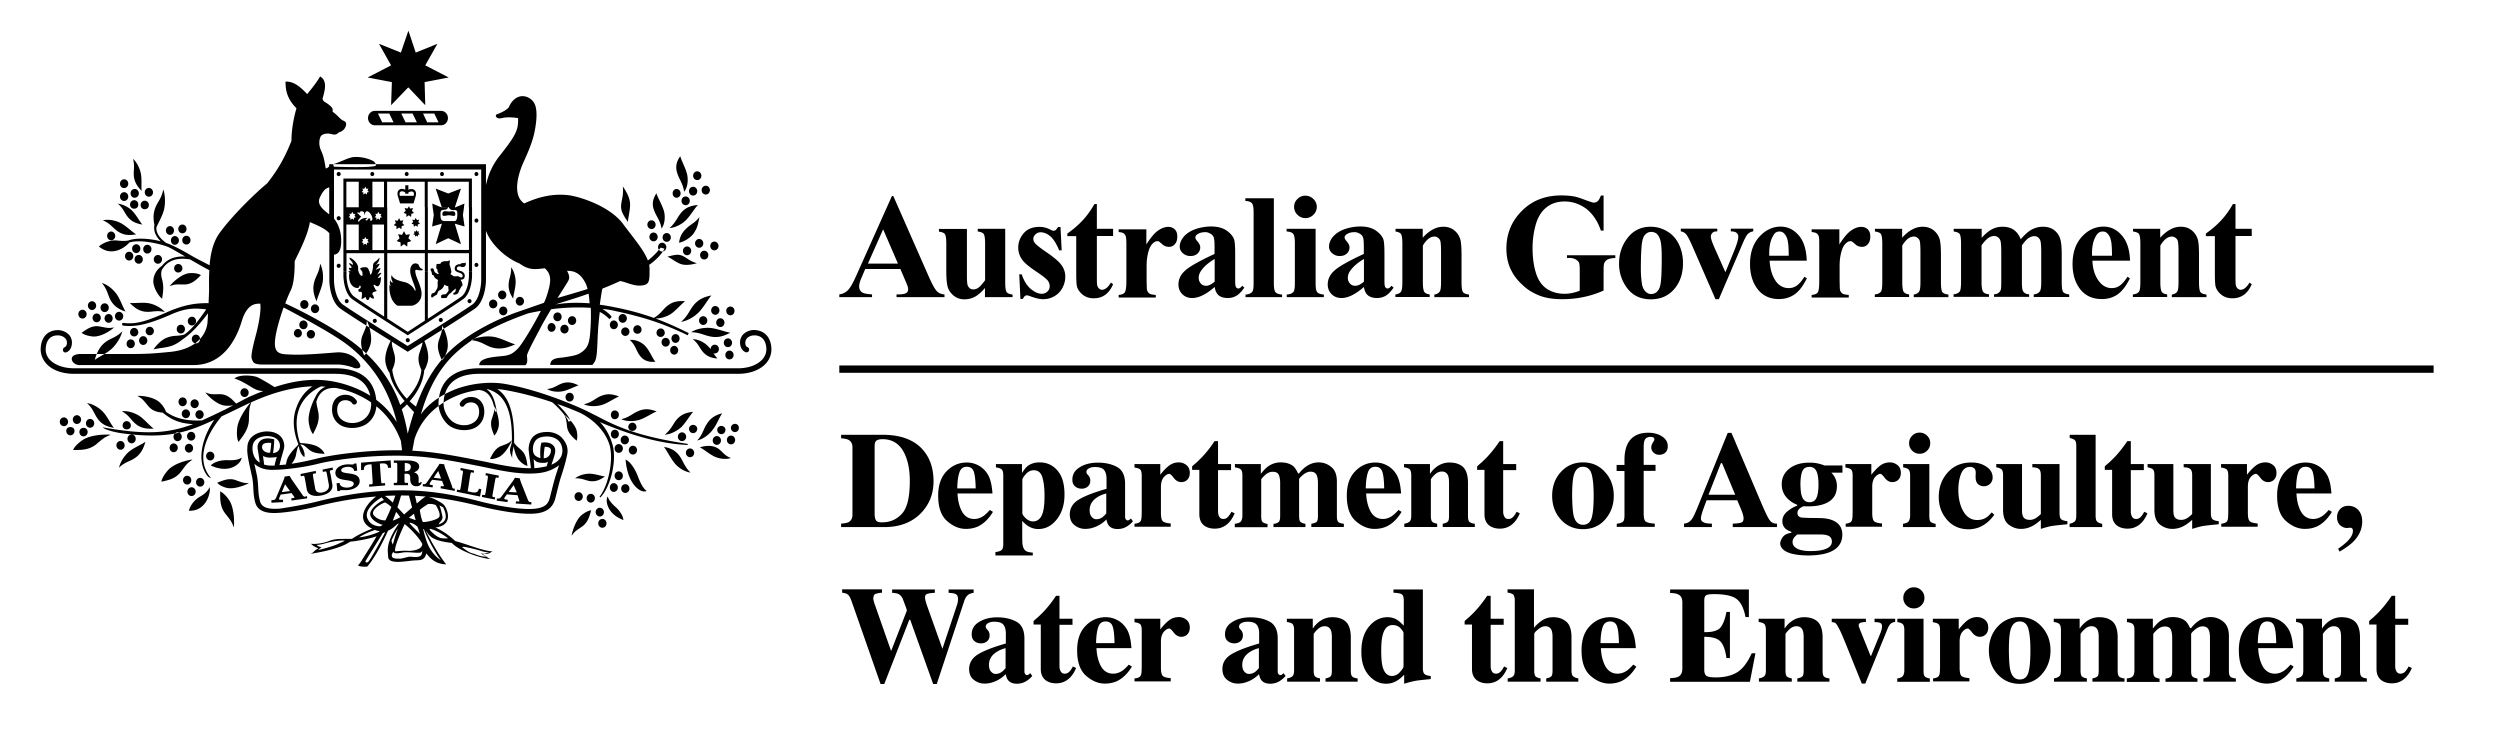 <svg xmlns="http://www.w3.org/2000/svg" viewBox="0 0 189.92 56.69" width="390" height="114">
  <path d="M24.86 16.07V14.1h.96v1.97h1.06V14.1h.9v1.97h.24V14.1h2.92v1.97h.23V14.1h3.19v1.97h.24v-2.22h-9.97v2.22zm4.9 0-.04-.08-.04.08zm2.43 0-.67-.28.04.28zm.6 0c0-.01-.01-.02-.01-.03-.01.01-.01.03-.02.04l-.5-.01-.47-1.44.97.38.99-.38-.47 1.44zm1.19 0 .04-.28-.67.28zm-7.93-1.17.11-.13-.07-.14.15.02.09-.17.09.17.15-.02-.07.14.11.13-.15.03v.17l-.14-.11-.14.11v-.17zm3-.02c.09-.07.27-.04.38.06v.09h.24v-.09c.11-.09.28-.11.37-.05.08.06.07.19.04.3h-1.07c-.03-.12-.04-.25.04-.31zm1.08-.15c-.13-.09-.32-.08-.46-.01v-.35h-.24v.35c-.15-.08-.34-.1-.47 0-.08.06-.2.21-.09.55l.14.46.02.05h1.04l.15-.5c.11-.34-.01-.49-.09-.55zm33.11 25.89c.27-.02.46-.05.57-.11.21-.11.31-.3.31-.58V34.7c0-.27-.1-.46-.29-.57-.11-.06-.31-.11-.59-.13v-.27h3.24c1.31 0 2.31.35 2.99 1.04.62.64.94 1.49.94 2.56 0 .96-.31 1.77-.94 2.44-.71.75-1.67 1.12-2.88 1.12h-3.35zm2.72-.24c.07.1.22.14.45.14.63 0 1.14-.22 1.55-.67.41-.45.61-1.29.61-2.55 0-.75-.11-1.39-.33-1.93-.35-.87-.95-1.3-1.78-1.3-.28 0-.46.06-.54.18-.06.08-.08.22-.08.44v5.22c.01.22.05.38.12.47zm5.46-3.82c.43-.45.96-.68 1.57-.68.35 0 .68.09.98.27.3.18.54.44.71.76.12.25.21.56.26.95.02.18.04.32.04.42h-2.71c.02.42.09.79.21 1.1.21.58.57.88 1.09.88.25 0 .48-.08.71-.23.13-.09.3-.25.5-.47l.24.15c-.33.54-.71.91-1.14 1.12-.28.13-.6.2-.96.2-.52 0-1.01-.21-1.47-.62-.46-.41-.68-1.07-.68-1.97 0-.8.22-1.43.65-1.88zm2.26 1.33c-.01-.62-.06-1.06-.15-1.31s-.27-.37-.54-.37c-.28 0-.47.14-.57.43-.1.29-.16.7-.17 1.25zm1.55 4.93c.23-.02.38-.08.47-.16.08-.08.12-.23.12-.46v-5.33c0-.22-.04-.37-.12-.45-.08-.08-.23-.13-.45-.16V36h2.02v.7c.15-.24.29-.42.42-.53.25-.2.57-.3.95-.3.56 0 1.02.21 1.38.63.37.42.55 1.04.55 1.87 0 .77-.2 1.41-.59 1.91-.4.51-.88.76-1.44.76-.29 0-.56-.08-.82-.25-.14-.09-.28-.22-.43-.38v.9c0 .48.01.74.01.8.02.28.1.47.21.58.11.11.32.16.6.18v.22h-2.9v-.27zm3.68-3.14c.07-.28.11-.68.11-1.21 0-.61-.06-1.09-.17-1.45-.11-.36-.33-.54-.67-.54-.23 0-.43.1-.61.3-.18.2-.27.35-.27.44v2.58c0 .1.09.24.26.4.17.16.36.25.58.25.38-.01.64-.26.77-.77zm2.76-.92c.46-.28 1.18-.56 2.16-.84v-.77c0-.31-.07-.55-.2-.7-.13-.15-.37-.22-.71-.22-.19 0-.35.04-.47.11s-.18.16-.18.27c0 .04.01.08.02.1.01.03.03.06.06.09l.06.07a.587.587 0 0 1 .16.42c0 .2-.07.35-.2.46-.13.11-.29.16-.46.16-.2 0-.38-.06-.52-.18s-.21-.29-.21-.52c0-.41.19-.73.57-.96.38-.24.85-.36 1.41-.36.6 0 1.1.12 1.51.35.4.23.6.67.6 1.29v2.57c0 .08.02.14.06.19.04.05.08.08.13.08.04 0 .08-.01.11-.02.03-.02.08-.06.15-.13l.16.22c-.21.24-.44.41-.69.51-.16.06-.33.09-.5.09-.31 0-.54-.09-.69-.28-.08-.1-.14-.26-.18-.46-.29.29-.62.5-.99.62-.22.08-.45.11-.66.11-.29 0-.56-.09-.81-.28-.25-.19-.38-.47-.38-.86.01-.47.23-.85.69-1.13zm1.85 1.36c.08-.06.18-.16.29-.29v-1.55c-.28.07-.53.18-.75.33-.36.25-.54.57-.54.96 0 .23.05.41.16.53.11.12.22.18.35.18.18 0 .34-.05.49-.16zm2.48.51c.2-.02.35-.07.42-.14.08-.07.12-.21.13-.42l.01-.31v-2.88c0-.22-.04-.37-.11-.45-.08-.08-.23-.13-.45-.16V36h2v.83c.22-.29.45-.53.67-.7.22-.17.48-.26.77-.26.22 0 .41.07.59.21.17.14.26.34.26.61 0 .21-.06.38-.18.51s-.28.2-.48.2c-.22 0-.42-.11-.58-.32-.16-.21-.28-.32-.35-.32-.14 0-.28.09-.43.26-.14.17-.22.42-.22.75v2.01c0 .35.05.57.15.66.1.09.3.14.61.17v.25H86Zm4.47-4.16v-.29c.09-.09.21-.19.35-.31.18-.17.36-.34.52-.52.32-.35.61-.73.87-1.13h.27V36h1.01v.47h-1.01v3.19c0 .15.02.27.07.37.07.16.18.23.34.23.14 0 .25-.05.35-.15.09-.1.19-.23.28-.41l.25.12c-.12.29-.27.53-.44.71-.3.32-.67.48-1.11.48-.25 0-.47-.05-.65-.14-.36-.18-.54-.51-.54-.98v-3.44h-.56zm3.32 4.16c.19-.02.33-.07.4-.12.12-.09.18-.27.18-.52v-3.12c0-.22-.04-.37-.12-.45-.08-.08-.23-.13-.46-.16V36h2.01v.76c.18-.23.35-.41.51-.54.31-.23.65-.35 1.02-.35.42 0 .75.1.99.3.13.11.25.3.37.56h.07c.2-.25.39-.43.57-.55.29-.2.61-.31.95-.31.37 0 .7.12.99.36.29.24.43.61.43 1.13v2.67c0 .25.04.4.12.47.08.07.22.11.42.13v.25h-2.52v-.25c.19-.03.33-.08.4-.14.08-.07.11-.22.11-.46v-2.57c0-.28-.04-.49-.12-.64-.08-.15-.24-.23-.46-.23-.18 0-.38.08-.58.25-.2.17-.3.28-.3.35v2.84c0 .23.03.38.1.45s.2.12.39.16v.25h-2.48v-.25c.19-.02.32-.07.4-.14.08-.07.12-.22.12-.46v-2.57c0-.27-.04-.48-.11-.64-.08-.16-.23-.23-.47-.23-.22 0-.42.09-.61.27-.19.18-.28.29-.28.33v2.84c0 .23.03.38.1.45s.2.12.39.16v.25h-2.54v-.27zm9.33-4.07c.43-.45.96-.68 1.57-.68.35 0 .68.09.98.27.3.18.54.44.71.76.12.25.21.56.26.95.02.18.04.32.04.42h-2.71c.02.42.09.79.21 1.1.21.58.57.88 1.09.88.25 0 .48-.08.71-.23.13-.09.3-.25.5-.47l.24.15c-.33.54-.71.91-1.14 1.12-.28.13-.6.2-.96.2-.52 0-1.01-.21-1.47-.62-.46-.41-.68-1.07-.68-1.97 0-.8.21-1.43.65-1.88zm2.25 1.33c-.01-.62-.06-1.06-.15-1.31s-.27-.37-.54-.37c-.28 0-.47.14-.57.43-.1.29-.16.7-.17 1.25zm1.53 2.74c.19-.02.33-.08.43-.16.1-.08.14-.24.14-.48v-3.12c0-.21-.04-.37-.11-.45-.07-.08-.23-.14-.45-.17V36h2.01v.76c.17-.25.38-.47.64-.63.26-.16.55-.25.87-.25.46 0 .81.12 1.06.35.25.24.38.65.38 1.24v2.56c0 .24.04.39.12.46.08.07.22.12.41.14v.25h-2.49v-.25c.19-.04.32-.09.39-.16s.1-.21.1-.45v-2.57c0-.24-.02-.42-.07-.54-.08-.22-.25-.33-.49-.33-.18 0-.35.07-.5.2-.15.13-.27.27-.35.4v2.84c0 .23.04.38.1.45.07.07.2.12.39.16v.25h-2.55v-.25zm5.68-4.16v-.29c.09-.09.21-.19.35-.31.18-.17.36-.34.52-.52.32-.35.61-.73.88-1.13h.27V36h1.01v.47h-1.01v3.19c0 .15.02.27.07.37.07.16.18.23.34.23.14 0 .25-.05.35-.15.1-.1.19-.23.28-.41l.25.12c-.12.29-.27.53-.44.71-.3.32-.67.48-1.11.48-.25 0-.46-.05-.65-.14-.36-.18-.54-.51-.54-.98v-3.44h-.57zm6.5.14c.45-.49 1.02-.74 1.71-.74.7 0 1.27.25 1.72.76.45.5.67 1.11.67 1.83 0 .71-.22 1.32-.66 1.83-.44.51-1.02.76-1.73.76-.69 0-1.26-.25-1.71-.74-.45-.49-.68-1.11-.68-1.85s.23-1.36.68-1.85zm.99 3.41c.12.46.36.69.72.69.34 0 .57-.18.67-.53.11-.35.16-.92.16-1.72 0-.79-.06-1.36-.17-1.72-.11-.35-.33-.53-.66-.53-.36 0-.6.23-.72.69-.08.31-.12.83-.12 1.56.01.74.05 1.26.12 1.56zm3.33.61c.22-.02.37-.07.47-.14.1-.07.14-.25.14-.5v-3.45h-.61v-.47h.61v-.39c0-.49.08-.9.23-1.22.29-.59.83-.89 1.62-.89.42 0 .78.1 1.07.29.29.19.44.44.44.76 0 .2-.06.36-.18.48s-.29.18-.49.18c-.17 0-.31-.05-.43-.17a.518.518 0 0 1-.18-.4c0-.12.04-.24.12-.37.08-.13.12-.21.12-.24 0-.09-.03-.14-.09-.17a.647.647 0 0 0-.2-.04c-.17 0-.31.05-.4.15-.09.1-.14.32-.14.65v1.37h.92v.47h-.92v3.26c0 .37.05.59.16.67.11.08.34.14.7.16v.25h-2.95v-.24zm5.22-.01c.26-.02.46-.13.62-.35.1-.13.24-.43.43-.89l2.35-5.8h.29l2.37 5.57c.27.62.46 1.03.6 1.21.13.18.32.27.56.26v.27h-3.43v-.27c.35-.01.57-.04.68-.09.11-.04.16-.16.16-.34 0-.08-.03-.21-.08-.38-.04-.1-.08-.22-.14-.36l-.27-.64h-2.38c-.16.42-.26.7-.3.82-.09.27-.14.47-.14.6 0 .15.1.26.31.33.12.04.3.06.54.06v.27h-2.16v-.27zm3.98-2.24-1.02-2.45h-.09l-.96 2.45zm3.71 3.26c.12-.16.34-.26.65-.31v-.07c-.21-.08-.36-.16-.45-.24a.75.75 0 0 1-.25-.59c0-.3.13-.55.39-.76.26-.21.51-.36.76-.44v-.07c-.36-.14-.65-.35-.87-.62-.22-.27-.33-.59-.33-.98 0-.48.19-.88.58-1.2.39-.31.91-.47 1.57-.47.25 0 .48.02.68.07.21.05.37.1.48.15h1.4v.56h-.86c.14.13.24.29.32.47.08.18.11.37.11.58 0 .66-.32 1.12-.95 1.36-.33.13-.74.2-1.24.2h-.21c-.03 0-.08-.01-.15-.01-.1.02-.21.07-.33.17-.12.1-.18.21-.18.35 0 .11.03.19.09.25s.14.1.24.11c.05.01.16.01.33.02s.3.01.39.01l.69.01c.39.01.72.06.98.17.51.21.76.58.76 1.11 0 .69-.38 1.17-1.14 1.42-.4.13-.9.2-1.51.2-.5 0-.92-.05-1.28-.14-.59-.16-.89-.44-.89-.83.03-.16.09-.32.22-.48zm1.09.92c.23.12.57.19 1.01.19.39 0 .72-.03.97-.09.48-.12.72-.33.72-.65 0-.18-.07-.32-.2-.41-.14-.09-.38-.14-.74-.14h-1.74c-.11.09-.19.17-.24.23a.57.57 0 0 0-.13.36c0 .21.12.38.35.51zm.37-4.07c.1.31.3.47.59.47.27 0 .45-.12.55-.35.1-.23.15-.57.15-1.02 0-.48-.05-.82-.16-1.04a.56.56 0 0 0-.54-.33c-.28 0-.47.12-.56.35-.09.23-.14.57-.14 1.02.01.4.04.71.11.9zm3.38 2.14c.2-.02.34-.07.42-.14.08-.07.12-.21.13-.42l.01-.31v-2.88c0-.22-.04-.37-.11-.45-.08-.08-.23-.13-.45-.16V36h2.01v.83c.23-.29.45-.53.67-.7.22-.17.48-.26.77-.26.22 0 .41.07.59.21.17.14.26.34.26.61 0 .21-.06.38-.18.51s-.28.2-.48.2c-.22 0-.42-.11-.58-.32-.16-.21-.28-.32-.34-.32-.14 0-.28.09-.43.26-.14.17-.21.42-.21.75v2.01c0 .35.05.57.15.66.1.09.3.14.61.17v.25h-2.82v-.23zm4.48 0c.19-.03.31-.08.38-.14.1-.09.16-.26.16-.5v-3.12c0-.21-.04-.36-.11-.44-.07-.08-.22-.14-.43-.17V36h2.03v4.03c0 .23.03.38.1.45s.2.12.39.16v.25h-2.53v-.26zm.7-6.83c.16-.16.35-.24.58-.24.22 0 .42.08.58.24.16.16.24.35.24.58 0 .23-.08.42-.24.58-.16.16-.35.24-.58.24-.23 0-.42-.08-.58-.24a.785.785 0 0 1-.24-.58c0-.23.08-.42.24-.58zm5.75 2.4c.33.22.49.5.49.84a.663.663 0 0 1-.68.68c-.13 0-.25-.03-.35-.09-.19-.11-.29-.31-.29-.6v-.14c0-.06.01-.12.01-.19 0-.19-.04-.31-.13-.38a.48.48 0 0 0-.31-.1c-.33 0-.56.18-.7.54-.14.36-.21.77-.21 1.24 0 .66.13 1.22.39 1.67.26.45.62.67 1.06.67.28 0 .52-.06.71-.19.12-.07.26-.21.43-.4l.2.18c-.34.48-.75.81-1.21.99-.25.09-.51.14-.78.14-.68 0-1.24-.24-1.67-.73-.43-.49-.65-1.08-.65-1.78 0-.74.23-1.37.69-1.89.46-.52 1.07-.78 1.83-.78.46-.01.84.1 1.17.32zm2.77-.2v3.6c0 .21.03.37.08.47.09.18.27.26.53.26.17 0 .33-.05.5-.16.09-.06.21-.16.35-.29v-3.01c0-.22-.04-.38-.13-.47-.09-.09-.26-.14-.53-.15V36h2.11v3.82c0 .22.04.37.12.45.08.08.25.14.49.16v.24c-.66.06-1.07.11-1.24.14-.17.03-.44.1-.82.22v-.7c-.25.22-.46.37-.63.46-.29.16-.59.24-.91.24-.34 0-.66-.11-.95-.33-.29-.22-.44-.6-.44-1.16v-2.68c0-.23-.04-.37-.11-.44s-.21-.13-.42-.17V36Zm3.69 4.63c.19-.04.32-.1.4-.18.08-.07.12-.23.12-.46v-5.4c0-.23-.04-.37-.11-.44s-.21-.13-.4-.17v-.25h2.01V40c0 .23.04.39.11.46s.21.13.4.18v.25h-2.53zm2.73-4.16v-.29c.09-.09.21-.19.35-.31.18-.17.36-.34.52-.52.32-.35.61-.73.88-1.13h.27V36h1.01v.47h-1.01v3.19c0 .15.02.27.07.37.07.16.18.23.34.23.14 0 .25-.05.35-.15.1-.1.19-.23.28-.41l.25.12c-.12.29-.27.53-.44.71-.3.32-.67.48-1.11.48-.25 0-.46-.05-.65-.14-.36-.18-.54-.51-.54-.98v-3.44h-.57zm5.32-.47v3.6c0 .21.03.37.08.47.09.18.27.26.53.26.17 0 .33-.05.5-.16.09-.06.21-.16.35-.29v-3.01c0-.22-.04-.38-.13-.47-.09-.09-.26-.14-.53-.15V36h2.11v3.82c0 .22.04.37.12.45.08.08.25.14.49.16v.24c-.66.06-1.07.11-1.24.14-.17.03-.44.1-.82.22v-.7c-.25.22-.46.37-.63.46-.29.16-.59.24-.91.24-.34 0-.66-.11-.95-.33-.29-.22-.44-.6-.44-1.16v-2.68c0-.23-.04-.37-.11-.44s-.21-.13-.42-.17V36Zm3.7 4.63c.2-.02.34-.07.42-.14.08-.07.12-.21.13-.42l.01-.31v-2.88c0-.22-.04-.37-.11-.45-.08-.08-.23-.13-.45-.16V36h2.01v.83c.23-.29.45-.53.67-.7.22-.17.48-.26.77-.26.22 0 .41.07.59.21.17.14.26.34.26.61 0 .21-.06.38-.18.51s-.28.2-.48.2c-.22 0-.42-.11-.58-.32-.16-.21-.28-.32-.34-.32-.14 0-.28.09-.43.26-.14.17-.21.42-.21.75v2.01c0 .35.05.57.15.66.1.09.3.14.61.17v.25h-2.82v-.23zm5-4.07c.43-.45.96-.68 1.57-.68.35 0 .68.09.98.27.3.18.54.44.71.76.12.25.21.56.26.95.02.18.04.32.04.42h-2.71c.02.42.09.79.21 1.1.21.58.57.88 1.09.88.25 0 .48-.08.71-.23.13-.09.3-.25.5-.47l.24.15c-.33.54-.71.91-1.14 1.12-.28.13-.6.2-.96.2-.52 0-1.01-.21-1.47-.62-.46-.41-.68-1.07-.68-1.97 0-.8.22-1.43.65-1.88zm2.25 1.33c-.01-.62-.06-1.06-.15-1.31s-.27-.37-.54-.37c-.28 0-.47.14-.57.43-.1.29-.16.7-.17 1.25zm1.83 4.68c.32-.22.56-.42.72-.58.29-.29.43-.56.43-.81 0-.07-.02-.13-.05-.18a.211.211 0 0 0-.16-.06c-.03 0-.08 0-.13.01s-.09.01-.11.01c-.21 0-.39-.08-.55-.22a.814.814 0 0 1-.23-.6.9.9 0 0 1 .24-.65c.16-.17.37-.25.63-.25.32 0 .58.11.78.33.2.22.3.52.3.89 0 .57-.23 1.09-.68 1.55-.25.25-.61.51-1.07.78zM66.41 45.72v.26c-.26.02-.43.06-.53.11-.09.05-.14.16-.14.33 0 .04 0 .1.02.16.01.06.03.12.05.19l1.3 3.71h.02l1.21-3.11c.01-.02-.04-.18-.15-.47-.11-.3-.18-.48-.22-.55a.801.801 0 0 0-.26-.26c-.09-.05-.27-.09-.51-.1v-.26h3.31v.26c-.31.01-.51.05-.61.09-.1.04-.15.13-.15.28 0 .04.01.1.03.2.02.1.06.23.12.41l1.22 3.42h-.04l1.16-3.49c.02-.06.04-.13.05-.2.01-.07.02-.15.02-.24 0-.2-.07-.33-.22-.39-.09-.04-.26-.07-.51-.08v-.26h1.94v.26c-.16.02-.29.07-.38.12-.16.11-.28.29-.36.55l-2.12 6.4h-.28l-1.78-4.98h-.07l-1.94 4.98h-.29l-2.24-6.4c-.1-.28-.19-.45-.29-.53-.1-.08-.25-.13-.45-.15v-.26zm7.45 5.04c.46-.28 1.18-.56 2.16-.84v-.77c0-.31-.07-.55-.2-.7-.13-.15-.37-.22-.71-.22-.19 0-.35.04-.47.11s-.18.16-.18.27c0 .04.01.08.02.1.01.03.03.06.06.09l.06.07a.587.587 0 0 1 .16.42c0 .2-.07.35-.2.46-.13.11-.29.16-.46.16-.2 0-.38-.06-.52-.18s-.21-.29-.21-.52c0-.41.19-.73.57-.96.38-.24.85-.36 1.41-.36.6 0 1.1.12 1.51.35.4.23.6.67.6 1.29v2.57c0 .08.02.14.06.19.04.05.08.08.13.08.04 0 .08-.01.11-.02.03-.02.08-.06.15-.13l.16.22c-.21.24-.44.41-.69.51-.16.06-.33.09-.5.09-.31 0-.54-.09-.69-.28-.08-.1-.14-.26-.18-.46-.29.29-.62.5-.99.62-.22.08-.45.11-.66.11-.29 0-.56-.09-.81-.28-.25-.19-.38-.47-.38-.86.01-.47.24-.85.69-1.13zm1.85 1.36c.08-.06.18-.16.29-.29v-1.55c-.28.07-.53.18-.75.33-.36.25-.54.57-.54.96 0 .23.05.41.16.53.11.12.22.18.35.18.18 0 .34-.05.49-.16zm2.46-3.65v-.29c.09-.09.21-.19.35-.31.18-.17.36-.34.52-.52.32-.35.61-.73.87-1.13h.27V48h1.01v.47h-1.01v3.19c0 .15.02.27.07.37.07.16.18.23.34.23.14 0 .25-.05.35-.15.1-.1.19-.23.28-.41l.25.12c-.12.29-.27.53-.44.71-.3.32-.67.48-1.11.48-.25 0-.47-.05-.65-.14-.36-.18-.54-.51-.54-.98v-3.44h-.56zm4.03.09c.43-.45.96-.68 1.57-.68.35 0 .68.09.98.27.3.18.54.44.71.76.12.25.21.56.26.95.02.18.04.32.04.42h-2.71c.02.42.09.79.21 1.1.21.58.57.88 1.09.88.25 0 .48-.08.71-.23.13-.09.3-.25.5-.47l.24.15c-.33.54-.71.91-1.14 1.12-.28.13-.6.2-.96.2-.52 0-1.01-.21-1.47-.62-.46-.41-.68-1.07-.68-1.97 0-.8.21-1.43.65-1.88zm2.25 1.33c-.01-.62-.06-1.06-.15-1.31s-.27-.37-.54-.37c-.28 0-.47.14-.57.43-.1.29-.16.7-.17 1.25zM86 52.63c.2-.02.35-.07.42-.14.08-.07.12-.21.13-.42l.01-.31v-2.88c0-.22-.04-.37-.11-.45-.08-.08-.23-.13-.45-.16V48h2v.83c.22-.29.45-.53.67-.7.22-.17.48-.26.77-.26.22 0 .41.07.59.21.17.14.26.34.26.61 0 .21-.06.38-.18.51s-.28.2-.48.2c-.22 0-.42-.11-.58-.32-.16-.21-.28-.32-.35-.32-.14 0-.28.09-.43.26-.14.17-.22.42-.22.75v2.01c0 .35.05.57.15.66.1.09.3.14.61.17v.25H86Zm7.51-1.87c.46-.28 1.18-.56 2.16-.84v-.77c0-.31-.07-.55-.2-.7-.13-.15-.37-.22-.71-.22-.19 0-.35.04-.47.11s-.18.16-.18.27c0 .04.01.08.02.1.01.03.04.06.06.09l.06.07a.587.587 0 0 1 .16.42c0 .2-.07.35-.2.46-.13.11-.29.16-.46.16-.2 0-.38-.06-.52-.18s-.21-.29-.21-.52c0-.41.19-.73.57-.96.38-.24.85-.36 1.41-.36.6 0 1.1.12 1.51.35.4.23.6.67.6 1.29v2.57c0 .08.02.14.06.19.04.05.08.08.13.08.04 0 .08-.01.11-.02.03-.02.08-.06.15-.13l.16.22c-.21.24-.44.41-.69.51-.16.06-.33.09-.5.09-.31 0-.54-.09-.69-.28-.08-.1-.14-.26-.18-.46-.29.29-.62.5-.99.62-.22.08-.45.11-.66.11-.29 0-.56-.09-.81-.28-.25-.19-.38-.47-.38-.86 0-.47.23-.85.69-1.13zm1.85 1.36c.08-.06.18-.16.29-.29v-1.55c-.28.07-.53.18-.75.33-.36.25-.54.57-.54.96 0 .23.05.41.16.53.1.12.22.18.35.18.18 0 .34-.05.49-.16zm2.45.51c.19-.02.33-.08.43-.16.1-.08.14-.24.14-.48v-3.12c0-.21-.04-.37-.11-.45-.07-.08-.23-.14-.45-.17V48h2.01v.76c.17-.25.38-.47.64-.63.26-.16.55-.25.87-.25.46 0 .81.12 1.06.35.25.24.38.65.38 1.24v2.56c0 .24.04.39.12.46.08.07.22.12.41.14v.25h-2.49v-.25c.19-.04.32-.09.39-.16s.1-.21.1-.45v-2.57c0-.24-.02-.42-.07-.54-.08-.22-.25-.33-.49-.33-.18 0-.35.07-.5.2-.15.13-.27.27-.35.4v2.84c0 .23.04.38.1.45.07.07.2.12.39.16v.25h-2.55v-.25zm6.38-4.02c.4-.49.88-.73 1.44-.73.28 0 .53.07.75.21.13.08.3.23.51.45V46.6c0-.27-.05-.43-.16-.5s-.32-.1-.64-.12v-.25h2.28v6.1c0 .22.04.37.12.45.08.08.25.14.49.16v.24c-.59.06-.98.1-1.15.13-.17.03-.48.1-.91.23v-.7c-.2.21-.38.36-.55.46-.26.16-.54.24-.85.24-.52 0-.97-.22-1.35-.66-.38-.44-.57-1.03-.57-1.79-.01-.84.19-1.5.59-1.98zm2.41 3.52c.18-.2.27-.35.27-.43v-2.58c0-.09-.08-.21-.23-.38-.16-.17-.36-.25-.62-.25-.38 0-.63.26-.77.78-.07.28-.11.67-.11 1.19 0 .54.03.96.1 1.23.13.5.37.75.74.75.24-.01.44-.11.62-.31zm5.01-3.66v-.29c.09-.09.21-.19.35-.31.18-.17.36-.34.52-.52.32-.35.61-.73.88-1.13h.27V48h1.01v.47h-1.01v3.19c0 .15.02.27.07.37.07.16.18.23.34.23.14 0 .25-.05.35-.15.1-.1.19-.23.28-.41l.25.12c-.12.29-.27.53-.44.71-.3.32-.67.48-1.11.48-.25 0-.46-.05-.65-.14-.36-.18-.54-.51-.54-.98v-3.44h-.57zm3.32 4.16c.19-.02.33-.08.43-.16.1-.08.14-.24.14-.48v-5.4c0-.21-.04-.36-.11-.45-.08-.08-.23-.14-.45-.17v-.25h2.05v2.98c.22-.26.45-.46.69-.61.24-.14.51-.21.81-.21.41 0 .74.12 1.01.35.27.23.4.64.4 1.21v2.55c0 .24.04.39.12.47.08.07.22.13.41.17v.25h-2.49v-.25c.19-.04.32-.09.39-.16s.1-.21.1-.45v-2.57c0-.24-.02-.42-.07-.54-.08-.22-.25-.33-.49-.33-.18 0-.37.08-.57.25-.2.17-.29.28-.29.35v2.84c0 .23.04.38.1.45.07.07.2.12.39.16v.25h-2.55v-.25zm6.4-4.07c.43-.45.96-.68 1.57-.68.35 0 .68.09.98.27.3.18.54.44.71.76.12.25.21.56.26.95.02.18.04.32.04.42h-2.71c.02.42.09.79.21 1.1.21.58.57.88 1.09.88.25 0 .48-.08.71-.23.13-.09.3-.25.5-.47l.24.15c-.33.54-.71.91-1.14 1.12-.28.13-.6.2-.96.2-.52 0-1.01-.21-1.47-.62-.46-.41-.68-1.07-.68-1.97 0-.8.21-1.43.65-1.88zm2.25 1.33c-.01-.62-.06-1.06-.15-1.31s-.27-.37-.54-.37c-.28 0-.47.14-.57.43-.1.29-.16.7-.17 1.25zm3.97 2.99v-.27c.3-.01.52-.05.65-.12.2-.11.3-.32.3-.62v-5.13c0-.31-.1-.52-.31-.62-.12-.07-.33-.11-.64-.12v-.27h6.11v2.14h-.26c-.13-.68-.36-1.15-.69-1.4-.32-.25-.91-.38-1.76-.38-.32 0-.53.03-.62.1-.09.07-.13.2-.13.4v2.45c.6.01 1.01-.1 1.23-.33.21-.23.38-.64.49-1.24h.27v3.58h-.27c-.08-.6-.23-1.03-.46-1.28s-.65-.37-1.26-.37v2.57c0 .22.06.38.17.46.11.08.35.12.71.12.68 0 1.23-.13 1.66-.39.43-.26.81-.75 1.14-1.48h.29l-.43 2.21h-6.19zm6.86-.25c.19-.02.33-.08.43-.16.1-.08.14-.24.14-.48v-3.12c0-.21-.04-.37-.11-.45-.07-.08-.23-.14-.45-.17V48h2.01v.76c.17-.25.38-.47.64-.63.26-.16.55-.25.87-.25.46 0 .81.12 1.06.35.25.24.38.65.38 1.24v2.56c0 .24.04.39.12.46.08.07.22.12.41.14v.25h-2.49v-.25c.19-.04.32-.09.39-.16s.1-.21.1-.45v-2.57c0-.24-.02-.42-.07-.54-.08-.22-.25-.33-.49-.33-.18 0-.35.07-.5.2-.15.13-.27.27-.35.4v2.84c0 .23.04.38.1.45.07.07.2.12.39.16v.25h-2.55v-.25Zm8.33-4.63v.25c-.19.01-.33.03-.42.06a.22.22 0 0 0-.14.22c0 .03.01.08.04.15a2 2 0 0 1 .06.16l.82 2.04h.04l.74-1.81c.03-.09.06-.17.08-.26.02-.09.03-.16.03-.21 0-.15-.05-.24-.15-.28-.1-.04-.25-.06-.43-.06V48h1.6v.25c-.14.01-.26.06-.35.14-.09.08-.18.23-.26.44l-1.71 4.2h-.27l-1.27-3.15c-.09-.22-.18-.43-.26-.62-.08-.19-.17-.38-.27-.56-.1-.19-.17-.3-.23-.35-.05-.05-.16-.08-.3-.09V48Zm2.44 4.63c.19-.03.31-.08.38-.14.1-.09.16-.26.16-.5v-3.12c0-.21-.04-.36-.11-.44-.07-.08-.22-.14-.43-.17V48h2.03v4.03c0 .23.03.38.1.45s.2.12.39.16v.25h-2.53v-.26zm.7-6.83c.16-.16.35-.24.58-.24.22 0 .42.08.58.24.16.16.24.35.24.58 0 .23-.08.42-.24.58-.16.16-.35.24-.58.24-.23 0-.42-.08-.58-.24a.785.785 0 0 1-.24-.58c0-.23.08-.42.24-.58zm2.05 6.83c.2-.02.34-.07.42-.14.08-.07.12-.21.13-.42l.01-.31v-2.88c0-.22-.04-.37-.11-.45-.08-.08-.23-.13-.45-.16V48h2.01v.83c.23-.29.45-.53.67-.7.22-.17.48-.26.77-.26.22 0 .41.07.59.21.17.14.26.34.26.61 0 .21-.06.38-.18.51s-.28.2-.48.2c-.22 0-.42-.11-.58-.32-.16-.21-.28-.32-.34-.32-.14 0-.28.09-.43.26-.14.17-.21.42-.21.75v2.01c0 .35.05.57.15.66.1.09.3.14.61.17v.25h-2.82v-.23zm5.03-4.02c.45-.49 1.02-.74 1.71-.74.7 0 1.27.25 1.72.76.45.5.67 1.11.67 1.83 0 .71-.22 1.32-.66 1.83-.44.51-1.02.76-1.73.76-.69 0-1.26-.25-1.71-.74-.45-.49-.68-1.11-.68-1.85s.23-1.36.68-1.85zm.99 3.41c.12.46.36.69.72.69.34 0 .57-.18.67-.53.11-.35.16-.92.16-1.72 0-.79-.06-1.36-.17-1.72-.11-.35-.33-.53-.66-.53-.36 0-.6.23-.72.69-.08.31-.12.83-.12 1.56.01.74.04 1.26.12 1.56zm3.35.61c.19-.02.33-.08.43-.16.1-.08.14-.24.14-.48v-3.12c0-.21-.04-.37-.11-.45-.07-.08-.23-.14-.45-.17V48h2.01v.76c.17-.25.38-.47.64-.63.26-.16.55-.25.87-.25.46 0 .81.12 1.06.35.25.24.38.65.38 1.24v2.56c0 .24.04.39.12.46.08.07.22.12.41.14v.25h-2.49v-.25c.19-.04.32-.09.39-.16s.1-.21.1-.45v-2.57c0-.24-.02-.42-.07-.54-.08-.22-.25-.33-.49-.33-.18 0-.35.07-.5.2-.15.13-.27.27-.35.4v2.84c0 .23.04.38.1.45.07.07.2.12.39.16v.25h-2.55v-.25zm5.69 0c.19-.02.33-.07.4-.12.12-.09.18-.27.18-.52v-3.12c0-.22-.04-.37-.12-.45-.08-.08-.23-.13-.46-.16V48H165v.76c.18-.23.35-.41.51-.54.31-.23.65-.35 1.02-.35.42 0 .75.1.99.3.13.11.25.3.37.56h.07c.2-.25.39-.43.57-.55.29-.2.61-.31.95-.31.37 0 .7.12.99.36.29.24.43.61.43 1.13v2.67c0 .25.04.4.12.47.08.07.22.11.42.13v.25h-2.52v-.25c.19-.03.33-.08.4-.14.08-.07.11-.22.11-.46v-2.57c0-.28-.04-.49-.12-.64-.08-.15-.24-.23-.46-.23-.18 0-.38.08-.58.25-.2.17-.3.28-.3.35v2.84c0 .23.03.38.1.45s.2.12.39.16v.25h-2.48v-.25c.19-.02.32-.07.4-.14.08-.07.12-.22.12-.46v-2.57c0-.27-.04-.48-.11-.64-.08-.16-.23-.23-.47-.23-.22 0-.42.09-.61.27-.19.18-.28.29-.28.33v2.84c0 .23.03.38.1.45s.2.12.39.16v.25h-2.54v-.27zm9.33-4.07c.43-.45.96-.68 1.57-.68.35 0 .68.09.98.27.3.18.54.44.71.76.12.25.21.56.26.95.02.18.04.32.04.42h-2.71c.02.42.09.79.21 1.1.21.58.57.88 1.09.88.25 0 .48-.08.71-.23.13-.09.3-.25.5-.47l.24.15c-.33.54-.71.91-1.14 1.12-.28.13-.6.2-.96.2-.52 0-1.01-.21-1.47-.62-.46-.41-.68-1.07-.68-1.97 0-.8.21-1.43.65-1.88zm2.25 1.33c-.01-.62-.06-1.06-.15-1.31s-.27-.37-.54-.37c-.28 0-.47.14-.57.43-.1.29-.16.7-.17 1.25zm1.53 2.74c.19-.02.33-.08.43-.16.1-.08.14-.24.14-.48v-3.12c0-.21-.04-.37-.11-.45-.07-.08-.23-.14-.45-.17V48h2.01v.76c.17-.25.38-.47.64-.63.26-.16.55-.25.87-.25.46 0 .81.12 1.06.35.25.24.38.65.38 1.24v2.56c0 .24.04.39.12.46.08.07.22.12.41.14v.25h-2.49v-.25c.19-.04.32-.09.39-.16s.1-.21.1-.45v-2.57c0-.24-.02-.42-.07-.54-.08-.22-.25-.33-.49-.33-.18 0-.35.07-.5.2-.15.13-.27.27-.35.4v2.84c0 .23.04.38.1.45.07.07.2.12.39.16v.25h-2.55v-.25zm5.68-4.16v-.29c.09-.09.21-.19.35-.31.18-.17.36-.34.52-.52.32-.35.61-.73.88-1.13h.27V48h1.01v.47h-1.01v3.19c0 .15.02.27.07.37.07.16.18.23.34.23.14 0 .25-.05.35-.15.1-.1.19-.23.28-.41l.25.12c-.12.29-.27.53-.44.71-.3.32-.67.48-1.11.48-.25 0-.46-.05-.65-.14-.36-.18-.54-.51-.54-.98v-3.44h-.57zM24.63 16.07v4.96h.24v-1.39h2.92v1.39h.24v-1.39h2.92v1.39h.23v-1.39h3.19v1.39h.24v-4.96h-.24v3.32h-3.19v-3.32h-.23v3.32h-2.92v-3.32h-.24v.01h-.9v-.01h-1.06v.01h-.96v-.01zm5.04 0-.07.11-.22-.04.08.22-.16.16.21.07.01.24.18-.13.18.13.02-.24.21-.07-.16-.16.08-.22-.22.04-.07-.11zm1.88 0 .09.61-.13.89.76-.22-.48 1.59.97-.46.99.46-.48-1.59.76.22-.13-.89.09-.61h-.63l-.08.03.01-.03h-.49c.23.49.67-.06.67.51 0 .26-.02.57-.23.57h-.75c-.33 0-.33-.24-.33-.59 0-.48.43-.1.61-.49l-.5-.01.01.03-.08-.03h-.65zm-5.77 4.97v-.03c0-.11-.01-.08-.01-.27 0-.31-.48-.75-.67-.75 0 .22.27.27.27.55-.11 0-.28-.23-.28-.09s.17.16.17.29c0 .12-.2-.04-.2.09 0 .11.11.09.13.19-.06-.02-.13-.02-.15.01Zm.85 0c-.04-.14-.1-.31-.27-.31-.11 0-.37-.01-.45.14.05 0 .12.11.15.18zm.77 0c.26-.42-.03-.17-.27-.12.46-.53.34-.52 0-.36.27-.23.33-.49.28-.57-.25.36-.48.3-.48.63 0 .12-.02.3-.07.42zm2.79 0c.01-.06.04-.11.11-.11.23.06.4.04.48.03.02-.11-.07-.11-.13-.14-.06-.03-.14-.14-.17-.25-.03-.11-.33-.23-.51-.03-.1.11-.17.27-.15.51zm1.48 0s0-.01 0 0c-.01-.06-.02-.28-.21-.21-.12.04-.07.1-.01.21zm1.32 0c0-.16-.09-.39-.11-.46-.03-.1 0-.17.01-.39 0-.04-.06.07-.23.07s-.2 0-.3.03c-.1.03-.21.08-.2.19a.61.61 0 0 0-.27.01c-.07.02-.03.06-.06.32.06.06.1.07.1.18v.05zm.8 0c-.01 0-.02-.01-.04-.01l-.13-.04c-.12-.04-.18-.06-.19-.16-.01-.07.04-.12.09-.14.06-.03.11-.03.19-.02.1.08.27.05.33 0 .05-.05.11-.08.07-.33-.02.08-.15.07-.23.07-.06 0-.13.02-.18.09-.09-.01-.17 0-.25.04-.13.06-.21.19-.18.33.01.09.05.14.1.18zm-1.48-4.42c0 .23.29.08.5.08.22 0 .5.15.5-.08 0-.33-.29-.21-.5-.21-.21-.01-.5-.12-.5.21zm-6.26 2.18.11-.13-.07-.14.15.02.09-.17.09.17.15-.01-.07.14.11.13-.15.03v.17l-.14-.11-.14.11v-.17zm-1.01-1.95.11-.13-.07-.14.15.02.09-.17.09.17.15-.01-.07.14.11.13-.15.03v.17l-.14-.11-.14.11v-.17Zm1.69.15c-.01-.05-.07-.06-.1-.06-.09 0-.12.15-.19.16-.05 0-.09.01-.09-.06 0-.05.11-.09.15-.14-.59 0-.6.29-.69.29-.16 0 .13-.31.21-.4-.11-.02-.18-.18-.32-.26.06-.1.1-.05.18.01 0-.07.04-.15.17-.15.26 0 .19.28.23.28.04 0 0-.28.18-.28.27 0 .6.73.3.73-.13 0-.03-.1-.03-.12zm.33-.15.11-.13-.07-.14.15.02.09-.17.09.17.15-.01-.07.14.11.13-.15.03v.17l-.14-.11-.14.11v-.17zm3.24 1.43.11.08.01-.14.13-.04-.1-.1.05-.13-.13.02-.07-.12-.07.12-.13-.02.05.13-.1.1.13.04.01.14zm-.06-.79.15.11.01-.19.17-.06-.13-.13.07-.18-.18.03-.09-.17-.09.17-.18-.03.07.18-.13.13.17.06.01.19zm-1.29.16.18.13.02-.24.21-.07-.16-.16.08-.22-.22.04-.11-.21-.11.21-.22-.04.08.22-.17.16.21.07.01.24zm.37 1.29.26.19.02-.33.3-.1-.23-.22.12-.31-.31.05-.15-.29-.15.29-.31-.05.12.31-.23.22.3.1.02.33zm-1.54.46h-.9v-1.98h.9zm-2.92-1.98h.96v1.98h-.96zm-3.19 21.11c-.1.01-.16-.05-.21-.13l-.78-1.12c-.08-.11-.14-.21-.2-.33l-.02-.03h-.03l-.35.05-.01.03c-.03.11-.07.22-.11.31l-.54 1.28c-.09.22-.17.19-.33.21l-.05.01.01.19.9-.05-.01-.19-.16.01c-.07-.01-.13 0-.14-.04 0-.03 0-.08.06-.21l.06-.15c.05-.01.8-.11.85-.12.02.04.11.16.11.16.05.07.12.16.12.19-.01.02-.12.04-.2.05l-.05.01v.05l.02.12 1.21-.17-.02-.18zm-1.82-.35c.05-.12.21-.5.26-.61.07.1.3.42.38.53-.12.01-.51.06-.64.08zm3.83-1.7.14-.03-.03-.18-.05.01-.73.15.03.18.14-.03c.12-.02.13-.03.19.31l.13.71c.06.36-.22.55-.49.6-.19.04-.51.05-.57-.31l-.14-.79c-.06-.34-.05-.34.07-.36l.14-.03-.03-.18-1.18.24.03.18.14-.03c.12-.02.13-.03.19.31l.13.74c.08.42.51.59 1.16.46.58-.12.89-.44.82-.85l-.13-.75c-.09-.33-.08-.33.04-.35Zm1.32.24c-.27-.04-.52-.07-.54-.22-.02-.16.21-.26.42-.28.3-.04.54.08.58.27l.01.05.23-.03-.06-.56-.2.02s-.01.03-.01.04c0 0-.02.02-.05.02h-.19c-.11-.01-.23-.01-.35 0-.54.06-.86.34-.83.7.04.4.47.47.85.52.28.04.55.08.57.25.02.17-.15.29-.42.32-.35.04-.65-.1-.67-.31l-.01-.05-.23.03.06.61.2-.02.01-.04c0-.01 0-.02.05-.02h.21c.12 0 .25.01.4-.01.46-.05.9-.32.86-.73-.03-.45-.51-.51-.89-.56Zm3.25-1-2.25.17v.58l.22-.02v-.05c0-.23.13-.34.42-.37 0 0 .11-.01.17-.01.01.1.08 1.2.08 1.2.02.34.01.34-.1.35l-.17.01.01.18 1.24-.1-.01-.18-.17.01c-.11.01-.12.01-.15-.33 0 0-.08-1.1-.08-1.2.06 0 .17-.01.17-.01.29-.02.43.07.46.3l.01.05.23-.02-.04-.58zm2.38 1.68c-.05.05-.09.07-.13.07-.06 0-.03-.22-.03-.31 0-.26-.07-.43-.37-.52.22-.07.41-.22.41-.44 0-.31-.32-.48-.91-.48h-1.06v.18h.14c.12 0 .13 0 .13.34v.88c0 .34-.01.34-.12.34h-.15v.18h1.1v-.18h-.15c-.12 0-.12 0-.12-.34v-.37h.11c.3 0 .33.12.33.28 0 .18-.03.69.48.69.23 0 .31-.08.4-.22l.03-.05-.08-.07zm-1.22-.84h-.02v-.64h.02c.2 0 .45.05.45.31-.01.08-.01.33-.45.33zm3.63 1.1-.48-1.26c-.05-.12-.08-.24-.11-.36l-.01-.03h-.03l-.29-.03h-.03l-.02.02c-.05.1-.11.19-.17.27l-.75 1.09c-.13.18-.18.22-.31.2l-.04-.01-.02.17.77.09.02-.17-.13-.02c-.06-.01-.13-.03-.12-.07 0-.03.02-.09.1-.2 0 0 .06-.08.09-.13.05 0 .73.08.78.09.01.04.07.18.07.18.03.08.07.19.07.22-.02.02-.12.01-.19 0h-.04l-.02.05-.01.12 1.09.2.02-.17-.11-.01c-.1 0-.1-.15-.13-.24zm-1.41-.6c.07-.1.29-.43.36-.52l.22.59c-.1-.01-.46-.05-.58-.07zm3.5.89c-.06.24-.23.3-.57.23 0 0-.22-.05-.29-.06.02-.09.18-1.16.18-1.16.06-.33.07-.33.17-.31l.12.03.03-.17-.04-.01-1-.2-.03.17.12.03c.1.02.11.02.05.35l-.12.85c-.06.33-.07.33-.17.31l-.13-.03-.03.17 1.81.37.1-.57-.2-.04zm1.53-.88.03-.17-.04-.01-.97-.19-.03.17.11.02c.09.02.1.02.05.35l-.13.85c-.05.33-.06.33-.16.31l-.12-.02-.03.17 1 .2.03-.17-.12-.02c-.1-.02-.11-.02-.05-.35l.15-.85c.06-.33.07-.33.17-.31zm2.28 1.7-.5-1.26c-.05-.12-.09-.25-.12-.37l-.01-.04h-.03l-.34-.04-.02.03c-.05.1-.12.19-.18.28l-.81 1.1c-.13.18-.19.22-.34.2l-.05-.01-.02.18.84.11.02-.18-.14-.02c-.06-.01-.14-.03-.13-.07 0-.03.02-.09.11-.2 0 0 .06-.08.09-.13.05.01.78.06.83.07.02.04.07.22.07.22.03.08.08.23.07.25-.02.02-.13.01-.2 0h-.05l-.02.05-.01.12 1.2.08.02-.18-.12-.01c-.09-.02-.12-.09-.16-.18zm-1.49-.61c.08-.1.31-.43.39-.53.04.12.19.45.24.57-.13-.01-.51-.02-.63-.04zm-25.61-6.99c0-.19.14-.34.32-.34s.32.15.32.34c0 .19-.14.34-.32.34-.18.01-.32-.15-.32-.34zm1.57.15c0 .19-.14.34-.32.34s-.32-.15-.32-.34c0-.19.14-.34.32-.34s.32.16.32.34zm.38.84c0 .19-.14.34-.32.34s-.32-.15-.32-.34c0-.19.14-.34.32-.34s.32.15.32.34zm-1.7-.06c0-.19.14-.34.32-.34s.32.15.32.34c0 .19-.14.34-.32.34-.17 0-.32-.15-.32-.34zm4.55-1.64c0-.19.14-.34.32-.34s.32.15.32.34c0 .19-.14.34-.32.34-.17 0-.32-.16-.32-.34zm-3.5 3.38c0 .19-.14.34-.32.34s-.32-.15-.32-.34c0-.19.14-.34.32-.34s.32.15.32.34zm-1.69.04c0-.19.14-.34.32-.34s.32.15.32.34c0 .19-.14.34-.32.34-.18.01-.32-.15-.32-.34zm.33.86c0 .19-.14.34-.32.34-.17 0-.31-.15-.31-.34 0-.19.14-.34.31-.34.17 0 .32.15.32.34zm.55.03c0-.19.14-.34.32-.34s.32.15.32.34c0 .19-.14.34-.32.34-.17 0-.32-.16-.32-.34zm1.65.61c0-.19.14-.34.32-.34s.32.15.32.34c0 .19-.14.34-.32.34-.17 0-.32-.15-.32-.34zm-.14 2.03c0 .19-.14.34-.32.34s-.32-.15-.32-.34c0-.19.14-.34.32-.34.17 0 .32.15.32.34zm-1.65-.16c0-.19.14-.34.32-.34s.32.15.32.34c0 .19-.14.34-.32.34-.17 0-.32-.15-.32-.34zm.98.89c0 .19-.14.34-.32.34s-.32-.15-.32-.34c0-.19.14-.34.32-.34s.32.16.32.34zm-5.29-4.09c0-.19.14-.34.32-.34s.32.15.32.34c0 .19-.14.34-.32.34-.17 0-.32-.15-.32-.34zm.26-1.04c0 .18-.14.3-.32.3s-.32-.12-.32-.3c0-.19.14-.34.32-.34.17 0 .32.15.32.34zm-1.12 1.54c0-.19.14-.34.32-.34s.32.15.32.34c0 .19-.14.34-.32.34-.17 0-.32-.16-.32-.34zm-2.36-1.71c0-.19.14-.34.32-.34s.32.15.32.34c0 .19-.14.34-.32.34s-.32-.15-.32-.34zm-.51.67c0-.19.14-.32.32-.32s.32.13.32.32-.14.34-.32.34-.32-.15-.32-.34zm.13-.96c0 .19-.14.34-.32.34s-.32-.15-.32-.34c0-.19.14-.34.32-.34s.32.16.32.34zm-1.01.17c0 .19-.14.34-.32.34s-.32-.15-.32-.34c0-.19.14-.34.32-.34.17 0 .32.15.32.34zm-.14.71c0-.19.14-.3.32-.3s.32.11.32.3-.14.34-.32.34c-.17 0-.32-.15-.32-.34zm.94-9.06c0-.19.14-.34.32-.34s.32.15.32.34c0 .19-.14.34-.32.34s-.32-.15-.32-.34zm.74-.66c0-.19.14-.34.32-.34s.32.15.32.34c0 .19-.14.34-.32.34-.17 0-.32-.16-.32-.34zm1.62.16c0 .19-.14.34-.32.34s-.32-.15-.32-.34c0-.19.14-.34.32-.34s.32.15.32.34zm-.33.83c0-.19.14-.34.32-.34.17 0 .31.15.31.34 0 .19-.14.34-.31.34-.17 0-.32-.15-.32-.34zm1.45-.17c0 .19-.14.34-.32.34s-.32-.15-.32-.34c0-.19.14-.34.32-.34s.32.16.32.34zm-1.74.13c0 .19-.14.34-.32.34s-.32-.15-.32-.34c0-.19.14-.34.32-.34s.32.15.32.34zm2.91 1.12c0 .17-.14.32-.32.32s-.32-.15-.32-.32c0-.19.14-.34.32-.34s.32.15.32.34zm.57-.09c0-.19.14-.34.32-.34s.32.15.32.34c0 .17-.14.32-.32.32-.17.01-.32-.14-.32-.32zm-.51.73c0-.19.14-.34.32-.34s.32.15.32.34c0 .19-.14.34-.32.34-.17 0-.32-.15-.32-.34zm-.97.25c0-.19.14-.34.32-.34s.32.15.32.34c0 .19-.14.34-.32.34s-.32-.15-.32-.34zm4.53-1.14c0 .19-.14.34-.32.34s-.32-.15-.32-.34c0-.19.14-.34.32-.34s.32.15.32.34zm-.84-4.71c0-.19.14-.34.32-.34s.32.15.32.34c0 .17-.14.32-.32.32-.17.01-.32-.14-.32-.32Zm-.94-.7c0 .19-.14.34-.32.34s-.32-.15-.32-.34c0-.19.14-.34.32-.34s.32.15.32.34zm-.82-.79c0 .19-.14.34-.32.34s-.32-.15-.32-.34c0-.19.14-.34.32-.34s.32.15.32.34zm-.86-.04c0 .19-.14.34-.32.34s-.32-.15-.32-.34c0-.19.14-.34.32-.34s.32.15.32.34zm-.45.83c0-.19.14-.34.32-.34s.32.15.32.34c0 .19-.14.34-.32.34-.17 0-.32-.15-.32-.34zm-.74-.25c0-.19.14-.34.32-.34s.32.15.32.34c0 .19-.14.34-.32.34s-.32-.15-.32-.34zM6.3 18.3c0-.19.14-.34.31-.34.17 0 .32.15.32.34 0 .19-.14.34-.32.34-.17 0-.31-.16-.31-.34zm2.42-2.43c0 .19-.14.32-.32.32a.31.31 0 0 1-.32-.32c0-.19.14-.34.32-.34s.32.15.32.34zm.82.04c0 .19-.14.32-.32.32a.31.31 0 0 1-.32-.32c0-.19.14-.34.32-.34s.32.15.32.34zm.32-.99c0 .19-.14.34-.32.34s-.32-.15-.32-.34c0-.19.14-.34.32-.34.17 0 .32.15.32.34zm-1.1.08c0 .19-.14.34-.32.34s-.32-.15-.32-.34c0-.19.14-.34.32-.34s.32.15.32.34zm-1.46-.75c0-.19.14-.34.32-.34s.32.15.32.34c0 .19-.14.34-.32.34-.18.01-.32-.15-.32-.34Zm0 1c0-.19.14-.34.32-.34s.32.15.32.34c0 .19-.14.34-.32.34s-.32-.15-.32-.34zm3.56 2.63c0-.19.14-.34.32-.34.17 0 .31.15.31.34 0 .19-.14.34-.31.34-.18 0-.32-.15-.32-.34zm1.01.77c0 .19-.14.34-.32.34-.17 0-.3-.15-.3-.34 0-.19.14-.34.3-.34.17 0 .32.15.32.34zm.9-.02c0 .19-.14.34-.32.34s-.32-.15-.32-.34c0-.19.14-.34.32-.34s.32.15.32.34zm-.95-.87c0-.19.14-.34.32-.34s.32.15.32.34c0 .19-.14.34-.32.34s-.32-.15-.32-.34zm.74 7.15c0-.19.14-.34.32-.34s.32.15.32.34c0 .19-.14.34-.32.34s-.32-.15-.32-.34zm8.23.95c0-.19.14-.34.31-.34.17 0 .31.15.31.34 0 .17-.14.32-.31.32-.16 0-.31-.15-.31-.32zm1.06-.66c0 .19-.14.34-.32.34s-.32-.15-.32-.34c0-.19.14-.34.32-.34.17 0 .32.15.32.34zm.9-1.25c0 .19-.14.34-.32.34s-.32-.15-.32-.34c0-.19.14-.34.32-.34.17 0 .32.16.32.34zm-.83-.33c0 .19-.14.34-.32.34s-.32-.15-.32-.34c0-.19.14-.34.32-.34s.32.15.32.34zm-.13 2.3c0-.17.14-.32.32-.32s.32.15.32.32c0 .19-.14.34-.32.34s-.32-.15-.32-.34zm21.41 12.6c0 .19-.14.34-.32.34s-.32-.15-.32-.34c0-.19.14-.34.32-.34s.32.16.32.34zm.3.13c0-.19.14-.34.32-.34s.32.15.32.34c0 .19-.14.34-.32.34s-.32-.15-.32-.34zm.7 1.08c0-.19.14-.34.32-.34s.32.15.32.34c0 .19-.14.34-.32.34-.17 0-.32-.16-.32-.34zm.84.87c0 .19-.14.34-.32.34s-.32-.15-.32-.34c0-.19.14-.34.32-.34.18-.01.32.15.32.34zm.26-2.78c0-.19.14-.34.3-.34.18 0 .32.15.32.34 0 .19-.14.34-.32.34-.16 0-.3-.15-.3-.34zm1.52.08c0 .19-.14.34-.32.34s-.32-.15-.32-.34c0-.19.14-.34.32-.34s.32.15.32.34zm-1.15-.99c0-.19.14-.34.32-.34s.32.15.32.34c0 .19-.14.34-.32.34s-.32-.15-.32-.34zm1.74-1.99c0 .19-.14.34-.32.34s-.32-.15-.32-.34c0-.19.14-.34.32-.34.17 0 .32.15.32.34zm-.63-.79c0 .19-.14.34-.32.34s-.32-.15-.32-.34c0-.19.14-.34.32-.34s.32.15.32.34zm-.78-.45c0 .19-.14.34-.32.34-.17 0-.3-.15-.3-.34 0-.19.13-.34.3-.34.18-.01.32.15.32.34zm-.33 1.11c0-.19.14-.34.32-.34s.32.15.32.34c0 .19-.14.34-.32.34s-.32-.15-.32-.34zm1.7-1.66c0 .15-.14.3-.32.3s-.32-.15-.32-.3c0-.19.14-.34.32-.34s.32.16.32.34zm3.85.75c0 .19-.14.34-.32.34s-.32-.15-.32-.34c0-.19.14-.34.32-.34s.32.16.32.34zm.86-.62c0 .19-.14.34-.32.34s-.32-.15-.32-.34c0-.15.14-.3.32-.3s.32.15.32.3zm1.55.08c0-.16.14-.3.32-.3s.32.15.32.3c0 .19-.14.34-.32.34s-.32-.15-.32-.34zm1.06-.15c0-.16.14-.31.32-.31s.3.15.3.31c0 .18-.13.33-.3.33-.18 0-.32-.15-.32-.33zm.33.94c0 .19-.14.34-.32.34s-.32-.15-.32-.34c0-.19.14-.34.32-.34.17 0 .32.15.32.34zm-1.74.04c0-.19.14-.34.32-.34s.32.15.32.34c0 .19-.14.34-.32.34s-.32-.15-.32-.34zm-2.08.96c0-.19.14-.34.32-.34s.32.15.32.34c0 .19-.14.34-.32.34-.17 0-.32-.16-.32-.34zM46 32.18c0 .19-.14.34-.32.34-.17 0-.3-.15-.3-.34 0-.19.13-.34.3-.34.18 0 .32.15.32.34zm-4.14-1.37c0-.19.14-.34.32-.34s.32.15.32.34c0 .19-.14.34-.32.34s-.32-.15-.32-.34Zm3.44-5.61c0-.19.14-.34.3-.34.18 0 .32.15.32.34 0 .19-.14.34-.32.34-.16 0-.3-.15-.3-.34zm.68-.5c0-.19.14-.34.32-.34s.32.15.32.34c0 .19-.14.34-.32.34s-.32-.15-.32-.34zm.84 1.04c0 .17-.14.32-.32.32s-.32-.15-.32-.32c0-.19.14-.34.32-.34s.32.15.32.34zm.3-.17c0-.19.14-.34.32-.34s.32.15.32.34c0 .19-.14.32-.32.32a.31.31 0 0 1-.32-.32zm1.8.25c0-.19.14-.34.32-.34s.32.15.32.34c0 .17-.14.32-.32.32s-.32-.15-.32-.32zm.39.73c0-.19.14-.34.32-.34s.32.15.32.34c0 .19-.14.34-.32.34s-.32-.16-.32-.34zm1.4-.29c0 .19-.14.34-.32.34-.16 0-.31-.15-.31-.34 0-.19.14-.34.31-.34.18-.01.32.15.32.34zm-.11.91c0 .19-.14.34-.3.34-.18 0-.32-.15-.32-.34 0-.19.14-.34.32-.34.15 0 .3.15.3.34zm1.62-2.3c0-.19.14-.34.32-.34s.32.15.32.34c0 .19-.14.34-.32.34-.17 0-.32-.16-.32-.34zm.94-.79c0-.19.14-.34.32-.34s.32.15.32.34c0 .19-.14.34-.32.34s-.32-.15-.32-.34zm-.22-4.29c0 .19-.14.34-.32.34s-.32-.15-.32-.34c0-.19.14-.34.32-.34s.32.15.32.34zm.79-.71c0 .19-.14.34-.32.34s-.32-.15-.32-.34c0-.19.14-.34.32-.34.17 0 .32.16.32.34zm-1.82-.2c0-.19.14-.34.32-.34s.32.15.32.34c0 .19-.14.34-.32.34s-.32-.16-.32-.34zm-.3.58c0 .19-.14.34-.32.34s-.32-.15-.32-.34c0-.19.14-.34.32-.34s.32.15.32.34zm-1.93-.29c0 .19-.14.34-.32.34s-.32-.15-.32-.34c0-.19.14-.34.32-.34.17 0 .32.15.32.34zm-.29-.75c0-.19.14-.34.32-.34s.32.15.32.34c0 .19-.14.34-.32.34s-.32-.15-.32-.34zm-.38-.04c0 .19-.14.34-.32.34s-.32-.15-.32-.34c0-.19.14-.34.32-.34s.32.15.32.34zm-.8-.95c0-.19.14-.34.32-.34s.32.15.32.34c0 .19-.14.34-.32.34-.17 0-.32-.16-.32-.34zM50.79 15c0 .19-.14.34-.32.34-.16 0-.3-.15-.3-.34 0-.19.14-.34.3-.34.18 0 .32.15.32.34zm.71.58c0 .19-.14.34-.32.34s-.32-.15-.32-.34c0-.19.14-.34.32-.34.17 0 .32.15.32.34zm.58-.75c0 .19-.14.34-.32.34s-.32-.15-.32-.34c0-.19.14-.34.32-.34s.32.16.32.34zm.98-.08c0 .19-.14.34-.32.34s-.32-.15-.32-.34c0-.19.14-.34.32-.34s.32.15.32.34zm-.66-1.12c0 .19-.14.34-.32.34s-.32-.15-.32-.34c0-.19.14-.34.32-.34.17 0 .32.15.32.34zm-9.71 11.24c0 .19-.14.34-.32.34s-.32-.15-.32-.34c0-.19.14-.34.32-.34.18-.01.32.15.32.34zm-1.13-.29c0 .19-.14.34-.32.34s-.32-.15-.32-.34c0-.19.14-.34.32-.34.18-.01.32.15.32.34zm-.47.82c0 .19-.14.34-.32.34-.17 0-.3-.15-.3-.34 0-.19.14-.34.3-.34.18 0 .32.16.32.34zm.37.13c0-.19.14-.34.32-.34s.32.15.32.34c0 .19-.14.34-.32.34-.17 0-.32-.15-.32-.34zM38 23.37c0-.19.14-.34.32-.34s.32.15.32.34c0 .19-.14.34-.32.34-.17 0-.32-.15-.32-.34zm-1.37-.49c0-.19.14-.34.32-.34s.32.15.32.34c0 .19-.14.34-.32.34-.17 0-.32-.16-.32-.34zm-.7.7c0-.19.14-.34.32-.34s.32.15.32.34c0 .19-.14.34-.32.34s-.32-.15-.32-.34zm.78.54c0-.19.14-.34.32-.34s.32.15.32.34c0 .19-.14.34-.32.34-.17 0-.32-.15-.32-.34zm16.84.91c0-.19.14-.34.32-.34s.32.15.32.34c0 .19-.14.34-.32.34-.17 0-.32-.15-.32-.34zm.78-.91c0-.19.14-.34.32-.34s.32.15.32.34c0 .19-.14.34-.32.34-.17 0-.32-.15-.32-.34zm.45 2.47c0 .19-.14.34-.32.34s-.32-.15-.32-.34c0-.19.14-.34.32-.34s.32.15.32.34zm-.52.95c0-.19.14-.34.32-.34s.32.15.32.34c0 .19-.14.34-.32.34s-.32-.15-.32-.34zm-.5-.46c0-.19-.14-.34-.32-.34s-.32.15-.32.34v.01c-.07-.09-.15-.18-.23-.26-.24-.24-.69-.51-1.16-.52.44.34.52.68.78.98.26.3.57.48 1.14.52-.1-.1-.2-.24-.31-.4.03.01.06.01.09.01.19 0 .33-.15.33-.34zm-40.89-.78c0-.19.14-.34.32-.34s.32.15.32.34c0 .19-.14.34-.32.34-.17 0-.32-.15-.32-.34zm11.76-5.26v.32c0 .46.14 1.44.68 1.84.46.35 4.09 2.67 4.25 2.77l.06.04.06-.04c.16-.1 3.79-2.43 4.25-2.77.54-.4.68-1.38.68-1.84v-.32h-.24v.32c0 .48-.15 1.32-.58 1.64-.25.19-1.53 1.02-2.61 1.73v-3.69h-.23v3.83l-1.33.87c-.19-.12-.85-.55-1.59-1.03v-3.68h-.24v3.53c-1.02-.66-2.11-1.39-2.34-1.56-.42-.32-.58-1.16-.58-1.64v-.32zm.41 0c0-.01-.01 0 0 0-.02.04.02.09.08.13-.03.03-.05.09-.05.27 0 .62.36.9.63.9.19 0 .16-.14.18-.21.01.1.09-.05.09.13 0 .19-.18.11-.18.27 0 .22.28-.01.28.24 0 .3-.03.29-.03.4 0 .08.3-.11.28-.14.07.03.07.26.21.25.09 0 .11-.23.18-.25-.04.01.28.22.28.11 0-.29-.11-.17-.11-.36 0-.18.38-.15.32-.24-.05-.08-.08-.03-.12-.17.01.03-.29-.46.06-.21.38.26.42-.61.4-.65-.01-.03-.35.12-.25.11.01-.1.19-.32.28-.4-.02-.12-.16-.01-.32.08.07-.11.13-.2.17-.27h-.54c-.03.11-.07.2-.11.25-.07.08-.08-.08-.12-.25h-.57c.01.04.02.06.02.08 0 .08.06.29-.05.29-.1 0-.23-.23-.25-.37zm4.77 0c.01.2.08.44.2.77.29.76.22.67.18.77-.12-.36-.52-.61-.72-.67-.2-.06-1-.18-1.09-.58-.09.24 0 .39.09.58-.16.04-.21-.19-.21-.19s-.08.25.04.47c0 0-.06 0-.1-.11-.01.13-.06 1.23.64 1.64h1.06c.27-.02.66-.26.76-.67.1-.41-.06-.76-.13-1-.06-.19-.34-.76-.32-1.01zm1.63 0c.03.06.06.16.07.28.07.01.13.03.16.13s.12.17.31.27c-.06.11-.03.42-.04.53-.01.11-.13.3-.2.4-.07.1-.17.06-.25.14-.08.09-.07.28.01.29.08.01.1-.1.37-.21 0 0 .01-.01.08-.18.07-.17.12-.14.24-.22.13-.08.25-.26.28-.4.11.09.15.11.31.14-.04.12.02.23.01.31-.01.08-.07.12-.15.23-.07.11-.15.08-.26.09-.12.01-.23.08-.14.29.1-.01.22-.01.33-.01.1 0 .06-.03.16-.17.09-.13.15-.16.3-.28.04-.09.21-.18.31-.3.01.1 0 .27-.08.31-.08.04-.15.04-.08.18.07-.01.16 0 .24-.04.08-.04.14-.1.16-.19.02-.09.1-.22.15-.3.04-.08.05-.11.15-.19-.03-.06-.01-.09-.03-.16-.02-.07-.02-.09-.13-.27.04-.02.09-.02.14-.03a.22.22 0 0 0 .16-.15c.07-.2-.01-.38-.23-.49l-.43-.01c.06.06.14.08.21.11l.12.04c.24.11.19.24.18.29-.01.02-.01.03-.04.04a.33.33 0 0 1-.14 0s-.11-.1-.27-.08c-.08.01-.18.01-.23 0-.05-.01-.08-.07-.27-.17.06-.04.09-.13.09-.22h-1.07c-.01.04 0 .04.1.21-.05.03-.09.01-.21-.06-.11-.06-.13-.09-.14-.15zm10.15 12.93c-.28-.3-.71-.47-1.18-.46-.67.01-1.09.25-1.29.72-.07.17-.16.5-.1.83.04.4.15 1.06.15 1.26-1.11.01-2.36-.25-3.52-.5l-1.33-.26-.53-.1c-1.56-.28-3.01-.54-5.24-.53-2.58.02-5 .4-5.92.63-.87.22-2.01.46-2.96.52.05-.22.14-.55.21-.79l.12-.42c0-.01.01-.02.01-.04.04-.14.03-.26.03-.3-.01-.24-.15-1.01-1.27-1.06-.5-.02-1.54.21-1.59 1.21 0 .05-.01.18-.01.2 0 .34.09.83.21 1.36l.17.77c.06.33.08.6.09.86.02.33.03.66.15 1.11.26.98 1.56.82 2.02.79 0 0 1.37-.12 2.84-.5.97-.25 3.57-.87 6.8-.83 2.55.03 4.76.58 5.82.84 0 0 2.79.72 4.32.55 1.15-.13 1.39-.8 1.5-1.25l.11-.44c.09-.37.23-.92.31-1.15.16-.49.33-1 .48-1.72v-.01c.02-.09.03-.17.03-.26.01-.41-.19-.76-.43-1.03zm-24.01.73c.04-.91 1.16-.87 1.18-.87.82.04.94.52.95.73v.03c0 .11-.03.29-.17.42-.09.08-.22.12-.37.14.08-.48.09-.91.09-.92v-.15l-.14-.03c-.36-.08-.67-.04-.88.1-.14.1-.23.24-.26.41-.01.04-.01.09-.01.13 0 .05.01.09.01.14l.04.24c.04.24.09.57.12.82-.1-.06-.19-.14-.27-.22-.2-.26-.31-.59-.29-.97zm1.12.78c.06.01.12.01.18.02.01 0 .44 0 .58-.06-.08.28-.14.51-.17.68h-.26c-.2 0-.39-.03-.55-.08-.02-.17-.05-.42-.09-.67.09.05.2.08.31.11zm-.32-.6a.36.36 0 0 1-.06-.2c0-.02 0-.04.01-.07a.23.23 0 0 1 .12-.18c.11-.08.38-.09.58-.07-.01.17-.03.46-.09.76h-.15c-.19-.03-.33-.11-.41-.24Zm22.73 1.98c-.08.25-.22.78-.32 1.17l-.11.44c-.1.42-.21.88-1.15.99-1.47.17-4.21-.54-4.21-.54-1.07-.27-3.3-.86-5.89-.88-3.27-.04-5.91.64-6.89.88-1.29.32-2.87.54-2.87.54-.68.04-1.36.01-1.51-.58-.11-.41-.12-.71-.14-1.04-.01-.27-.03-.55-.09-.91l-.17-.79c-.01-.06-.03-.12-.04-.17.32.31.78.47 1.33.48.12 0 .45-.01.46-.01 1.01-.05 2.26-.23 3.19-.47.97-.25 3.41-.61 5.84-.62 2.21-.01 3.64.25 5.19.53l.53.1 1.32.26c1.44.31 2.95.62 4.28.45.71-.09 1.18-.36 1.5-.6-.08.25-.16.49-.25.77zm-.61-1.02c-.04.12-.07.24-.1.33-.17.04-.37.08-.58.11-.16.02-.22.03-.38.04 0-.14-.03-.42-.05-.7.12.11.18.21.42.26.27.05.5.04.69-.04zm-.33-.29c0-.19.02-.58.08-.89.2 0 .36.04.43.13.01.02.05.06.05.17 0 .03 0 .05-.01.09a.62.62 0 0 1-.23.39c-.08.07-.19.1-.32.11zm.6.5c.03-.09.06-.2.1-.3.08-.25.16-.49.18-.63.05-.28-.04-.45-.13-.55-.17-.19-.46-.28-.82-.24l-.11.01-.03.12c-.08.34-.07.86-.04 1.08-.21-.05-.44-.17-.52-.34a.857.857 0 0 1-.07-.36c0-.18.04-.35.09-.46.1-.24.31-.51.99-.52.38 0 .72.12.94.36.18.19.27.46.27.76-.01.48-.3.84-.85 1.07zm10.57-10.04.08-.17c-1.95-.96-3.47-1.56-5.87-2.03-.36-.07-.7-.13-1.03-.17.06-.45.12-.83.17-1.11l.03-.14c.47-.18.92-.38 1.38-.59.46.08 1.07.41 1.63.35.65-.06.65-.31.65-1.29 0-.1-.01-.21-.03-.31.55-.4.97-.82 1.19-1.26l-.3-.08c-.27.36-.6.69-.99 1-.3-.81-1.09-1.71-1.92-2.83-1.04-1.41-3.44-2.15-4.26-2.24-1.43-.16-2.59.27-3.41.64-.94-.62-.5-2.24-.03-3.26.35-.77.67-1.53.82-2.25.2-.97.23-1.8 0-2.24-.23-.43-.7-.62-1.06-.56-.35.06-.7.31-.94.87-.23.25-.66.44-.95.54-.13.12.03.39.43.28.27-.07.7-.08 1.25 0 .04.95-.2 1.37-1.49 3.01-.54.69-.84 1.45-1 2.19v-1.62H23.53v.16c-.17.19-.27.16-.27.16-.08-.41-.12-.86-.35-1.35-.23-.48-.15-.92-.04-1.13.12-.2.5-.25.73-.2.23.04.42.16.69-.12.19-.04.46-.2.54-.53.08-.33-.19-.33-.35-.45-.15-.12-.52-.54-.69-.6.02-.06.01-.22-.02-.28-.12-.2-.41-.39-.57-.48-.15-.08-.19-.25-.19-.25.12-.49.46-1.37-.19-1.74-.27.51-1 1.37-1 1.37-.5-.53-1.02-1-1.68-.97 0 .68.12 1.34.85 2.07-.23.78-.39 1.72-.39 2.54-.35.84-.81 1.94-1.89 3.29-1 .82-2.84 2.64-3.73 3.91-.47.68-.66 1.56-.73 2.44-.45-.24-.99-.5-1.5-.8-.73-.43-1.4-.76-1.69-.87-.05-.02-.12-.04-.19-.07-.61-.45-.76-.85-.75-1.19.15-.36.41-.79.55-1.23.13-.39.19-1.1-.01-1.73-.14.71-.43.95-.61 1.4-.15.38-.2.79-.08 1.36-.06.34-.01.78.49 1.27-.75-.2-1.87-.31-2.52-.06-.23.04-.5.04-.85 0-.47-.06-1.04.13-1.43.46.97.81 1.98.14 2.37-.31.88-.26 2.39.11 2.95.33.24.09.77.41 1.38.76-.95-.05-1.49.31-1.81.73-.46.3-.8.91-.61 1.54.14.48.48.92.63 1 .05-.43.17-.88-.02-1.55-.08-.29-.06-.5-.01-.67.31-.55.92-1.03 2.17-.83v-.01c.54.31 1.08.63 1.52.85-.04.66-.02 1.21-.02 1.45s-.02.66-.04 1.11c-.94-.02-1.9.11-3.25.71-1.62.71-2.37.94-3.35.82-.05-.01-.1.03-.11.09-.01.06.03.11.09.12 1.03.13 2.07-.15 3.72-.87 1.22-.54 1.92-.48 2.72-.39-.47.68-1.08 1.54-1.7 1.95-.43.13-.73.07-1.08.16-.46.11-.85.36-1.32 1 .37-.11.94-.12 1.41-.28.24-.08.57-.26.88-.52.69-.45 1.39-1.27 1.95-2.01-.02.33-.03.59-.04.69-.08.96-.85 2.11-2.91 2.31-2.09.2-1.85.16-6.89.16-1.16 0-.73.86-.15.86H13c2.25 0 3.3-1.92 3.75-3.42.46-1.51 1.24-1.31 1.43-1.35.08.53-.12 1.55-.27 2.17-.15.59-.5 1.82-.39 2.11.12.29.12.41.73.45h5.97c.42 0 1 .16 1.2.25.19.08.79.12.39-.45-.42-.57-1.08-.79-1.74-.74-.62.05-2.51.21-3.38.17-.89-.04-1.51.04-1.35-1.23.09-.71.37-1.64.65-2.43 2.04 1.08 4.15 2.25 5.12 3.03 1.92 1.55 3.08 3.47 3.66 5.87-.75-1.2-1.83-2.08-3.27-2.67-1.89-.76-3.79-.85-6.21-.05-.3-.19-.92-.57-1.29-.75-.35-.17-1.45-.25-1.82.08.59.2 1.06.52 1.45.75.24.14.49.22.8.22-.42.16-.84.33-1.27.53l-.85.45c-.27-.28-.65-.74-1.28-.73-.65.01-.69.02-1.11-.14.23.31.93.98 1.55 1.03.27.02.47 0 .63-.04l-.61.32c-.67.33-1.26.61-1.82.86-1.52.09-2.34-.33-2.8-.66a1.85 1.85 0 0 0-.46-.7c-.45-.46-1.39-.56-1.76-.54.39.23.41.27.84.79.33.4.76.48 1.12.51l.06.05c.41.31 1.02.79 2.31.84-1.9.7-3.58.87-7.02.25.14.18.99.41 1.62.48 4.01.52 5.46-.33 8.09-1.56l1.68-.81c.03-.01.06-.03.09-.04-.33.37-.98 1.29-1.05 2-.06.58.02.91.1 1.07.29-.4.78-.94.81-1.71.02-.79.01-.86.18-1.37 1.68-.77 3.29-1.19 4.75-1.24-.44.29-.95.8-1.25 1.66-.31.83-.26 1.79.16 2.84-.02.03-.05.06-.08.11-.29.27-.71.74-.82 1.14-.1.36-.08.56-.04.67.25-.25.65-.58.75-1.08.06-.32.09-.45.14-.59.03-.05.07-.1.09-.13.01.23.13.67.42.87.01-.05.02-.1.02-.16h.01c0-.01-.01-.02-.01-.02-.01-.26-.14-.55-.3-.74-.01-.03-.02-.05-.03-.08l.24.07c.11.07.21.16.42.34.37.32.88.31 1.22.34-.03-.1-.13-.28-.42-.49-.34-.24-.98-.33-1.36-.34l-.08-.02-.06-.02c-.31-1.01-.33-1.86-.06-2.61.36-.98 1.18-1.51 1.69-1.75.12 0 .25.01.37.02-.71.28-.89 1.02-.96 1.3l.19.05c.14-.58.46-1.33 1.58-1.25.46.09.91.21 1.34.38 1.82.74 3.04 1.98 3.69 3.73.02.18.05.37.07.56l.03.36.56.01c0-.03 0-.06.01-.1l.2.03c.06-.34.12-.68.19-1.02.38-1.17 1.28-2.49 3.18-3.31.55-.24 1.18-.4 1.81-.49.53.05 1.06.37 1.25 1.68l.13-.02c-.15-1.04-.45-1.51-.78-1.71.03 0 .05 0 .08-.01.83.25 1.95.89 1.88 4.08-.01.17-.11.39-.14.56-.05.3.18.71.18.71-.04-.14 0-.4.05-.67.03-.18.06-.37.08-.56.06-2.67-.61-3.68-1.3-4.12.19.01.38.03.56.06 1.22.21 2.53.56 3.69.95.42.34 1.2 1.18 1.27 1.51l.16-.04c-.07-.31-.59-.91-1.02-1.33.78.27 1.5.56 2.07.83l.96.46c1.43.62 4.27 1.78 7.1 1.89l-.04-.09c-4.03-.6-5.67-1.44-7.04-2.16l-.84-.42c-1.53-.72-4.08-1.69-6.3-2.07-1.24-.21-2.82-.01-4.02.5-1.23.53-2 1.19-2.48 1.87.51-1.79 1.3-3.42 2.57-4.64 1.68-1.62 4.06-2.6 5.75-3.2.29-.07.63-.13.99-.2-.6 1.19-1.46 2.58-1.75 2.89-.39.41-.61.51-.94.58-.5.11-2.11.06-2.09.75h3.58c.16-.17.16-.29.12-.75.04-.29.78-1.62 1.13-2.3.13-.25.42-.75.74-1.29.9-.12 1.95-.18 3.08-.11.03.72 0 1.48-.06 2.09-.08.88-.32 1.15-.79 1.44-.28.17-.73.23-1.23.31-.41.06-1.06.03-1.06.59h3.27c.29-.37.34-.43.4-2.05.03-.73.09-1.44.17-2.06.4.19.75.56.75.56l.17-.18c-.1-.17-.38-.39-.71-.62.31.04.62.08.91.15 2.32.5 3.77.97 5.7 1.9zM23.9 19.76c.35-.05.56-.33.56-1.09 0-.73-.25-1.34-.56-1.71v-3.81h11.42v8.56c0 .56-.18 1.54-.68 1.91-.5.37-4.38 2.81-5.03 3.22-.65-.41-4.53-2.84-5.03-3.22-.5-.37-.68-1.34-.68-1.91Zm6.78 8.94c-.07.75-.45 1.5-1.13 2.23-.76-.79-1.05-1.6-1.13-2.24.15-.33.3-.74.16-1.23-.15-.54-.2-.67-.19-.95.62.4 1.09.69 1.14.72l.09.06.09-.06c.06-.03.48-.3 1.06-.67-.02.2-.08.36-.23.79-.19.53-.02.99.14 1.35zM22.8 15.33c.28-.6.47-.72.73-.8v2.1c-.41-.32-.99-.74-.73-1.3zm6.24 16.09c-.71-1.97-1.92-3.54-3.67-4.87-1.65-1.22-3.88-2.38-5.25-3.01.16-.44.32-.8.42-1.01.31-.61.31-1.82.31-2.27.33-.7 1.02-2 1.18-3.03.56.24 1.22.51 1.51.87v3.61c0 .56.17 1.73.84 2.22.38.28 2.51 1.65 3.92 2.51-.22.4-.51 1.15-.4 1.71.08.39.2.63.31.77.11.59.41 1.27 1.17 2.19zm.58 2.23c-.11-.65-.27-1.29-.46-1.9.14-.13.28-.25.4-.38.16.19.35.39.55.6-.18.53-.34 1.1-.49 1.68zm10.74-10.57c-.04.13-.1.26-.17.41l-1.87.65c-.94.31-3.96 1.48-5.77 3.43-1.01 1.1-1.72 2.36-2.29 3.97-.18-.13-.34-.27-.49-.41.69-.78 1.06-1.6 1.13-2.4.09-.14.19-.35.27-.66.13-.51-.08-1.19-.26-1.62 1.4-.87 3.57-2.25 3.95-2.53.66-.49.83-1.67.83-2.22v-3.79c.41 1.09 1.57 2.12 2.6 2.53.74.54 1.21.46 1.96.37.56.49.52 1.07.11 2.27zm1.66-1.2c.12-.21.23-.37-.04-.87.43 0 .98.07 1.43.95.06.12.12.28.16.46-.85.27-1.66.5-2.31.69l-.02.01c.39-.62.73-1.15.78-1.24zm-.94 1.74.51-.17c.57-.17 1.29-.39 2.06-.67.04.23.06.48.08.75-1.09-.08-1.92-.03-2.65.09zm1.83 8.37c.19.08 1.88.88 2.38 2.58.31 1.16-.13 3.16-.79 3.96l.06.06c.79-.77 1.3-2.87.95-4.09-.53-1.81-1.65-2.25-1.85-2.34zm-28.9 4.83c.09.13.14.17.17.19.03.02.19.09.19.09-1.75-2.01.81-4.8.92-4.92l-.57.24c-1.06 1.45-1.48 3.29-.71 4.4zm22.18 5.95c-.67 0-2.2-.64-2.87-.79-.23-.19-.69-.66-1.55-1.06 1.51-.17.88-1.58.61-1.8-.27-.23-1.11-.64-1.35-.6-.1.02-.38.26-.71.54-.05-.25-.13-.6-.18-.74h-.47c.07.18.18.67.29 1.05-.25.22-.49.43-.62.54-.08-.08-.28-.3-.52-.55.12-.37.24-.76.35-1.15l-.45.03c-.08.26-.16.51-.26.75-.35-.34-.71-.64-.93-.64-.45 0-2.72 2.09-.22 2.84.04 0 .08 0 .13-.01-.53.98-1.07 1.77-1.42 2.35-.07.1-.15.22-.23.3-.1.12.52.15.69.12.4-.44 1.08-1.53 1.71-3.01.36-.15.69-.31.75-.34-1.06 1.55-.86 2.07-.84 2.59.02.56 1.06.39 1.76.31.7-.08 1.01.08 1.21-.57.29.38.7.83 1.54.85-.55-.64-1.23-1.91-1.6-2.61.33.37.35.75 2.03.95.59.64 2.33 1.23 3.07 1.25-.23-.04-.2-.08-.7-.41.43 0 .45.04.78-.19zm-3.81-3.4c.12.31.51 1.06-.37 1.31.16-.29.37-.35.29-.68-.08-.33-.1-.48-.22-.79.16.08.3.16.3.16zm-2 1.5c.1.25.14.43.2.56 0 0-.57-.54-.84-.87.23-.03.57.22.64.31zm-.27-1.02c.03.19.13.5.13.5a5.78 5.78 0 0 1-.53-.19zm-2.65.99c.08-.04-.7.08-.98-.66-.27-.75.96-1.51 1.13-1.6 0 0 .06.12.18.21-.22.04-1.04.58-1.08 1.06-.03.44.64.79.98.87 0 0-.31.17-.23.12zm-.9 2.74c-.16.15-.23-.04-.23-.04.23-.37 1.37-2.2 1.49-2.4l.13-.04c-.17.43-1.23 2.34-1.39 2.48zm1.33-3.21c-.4 0-.7-.16-.9-.39-.27-.33.36-.81.85-1 .14.04.32.18.51.35-.16.41-.28.66-.46 1.04zm.57.02c.09-.22.17-.45.26-.68.14.16.25.31.32.42-.21.11-.4.2-.58.26zm-.09 1.53c.14-.33.33-.73.49-.89-.12.25-.33.95-.39 1.22-.14-.27-.1-.33-.1-.33zm2.07 1.27c-.23.06-.53-.02-.7 0-.18.02-.53.15-.76.15-.23 0-.55 0-.59-.19-.04-.19.12-.33.12-.33.1.12.16.1.31.1.16 0 .43-.08.7-.08.27 0 .65.04.84.04.2 0 .29.02.39-.15-.03.33-.07.4-.31.46zm-.82-.46c-.23-.02-.51 0-.96.04-.16-.23.57-1.8.72-2.11.37.27 1.15 1.06 1.37 1.55-.03.48-.89.54-1.13.52zm2.58.73c-.41-.25-.84-.73-1.1-1.43-.24-.7-.28-1-.28-1 .03.02.05.02.06.02.13.47 1.03 2.12 1.32 2.41zm-1.41-2.97c-.17-.37-.23-.93-.23-.93.21-.21.49-.35.63-.46.29-.02.37 0 .61.08.16.29.37.68.27.91-.1.24-1.08.44-1.28.4zm.77.85c-.5-.46-.07-.28-.07-.28.34.09 1.01.49 1.26.7-.49.02-.69.04-1.19-.42zm4.17 1.83c-.25.06-.7-.1-.97-.21-.27-.07-.37-.09-.88-.48-.24-.19 1.08.14 1.47.27.38.12.51.08.63.06-.28.11-.45.17-.7.12.23.13.21.15.45.24zM1.15 26.98c-.03.44.11.85.4 1.19.44.53 1.25.83 2.2.83h20.26c1.22 0 2.68.38 2.77 2.22.04.73-.3 1.13-.59 1.33-.44.31-1.08.36-1.54.1a.92.92 0 0 1-.5-.83c-.01-.38.13-.64.41-.74.27-.09.62 0 .75.21.06.1.19.12.28.06.09-.07.12-.2.05-.29-.24-.37-.75-.53-1.21-.38-.45.15-.7.58-.68 1.15.02.52.27.94.72 1.19.58.28 1.38.23 1.94-.12.54-.37.82-.97.78-1.71-.09-1.69-1.21-2.62-3.17-2.62H3.75c-.83 0-1.54-.26-1.93-.7-.21-.25-.31-.55-.28-.87.07-.93.71-1 .99-.98.22.01.43.11.55.26.08.11.12.23.1.38-.03.19-.12.26-.18.28-.1.04-.15.16-.12.27.04.11.15.16.26.12.11-.04.37-.19.42-.61a.936.936 0 0 0-.18-.71c-.19-.22-.5-.38-.84-.4-.63-.02-1.31.31-1.39 1.37Zm56.68 0c.03.44-.11.85-.4 1.19-.46.53-1.26.83-2.19.83H35.17c-1.21 0-2.67.38-2.77 2.22-.04.73.43 1.3.72 1.5.45.31 1.09.36 1.54.1.22-.12.48-.36.5-.83.01-.38-.13-.64-.41-.74-.27-.09-.61 0-.74.21-.06.1-.18.12-.27.06a.22.22 0 0 1-.05-.29c.23-.37.75-.53 1.19-.38.44.15.7.59.68 1.15-.02.52-.27.94-.71 1.18-.57.29-1.37.24-1.94-.11-.54-.37-.94-1.15-.9-1.88.09-1.69 1.21-2.62 3.16-2.62h20.07c.82 0 1.51-.26 1.9-.7.22-.25.32-.55.3-.87-.07-.93-.72-1-.99-.98-.22.01-.43.11-.54.26-.08.11-.11.23-.1.38.02.18.11.25.17.27.1.04.15.16.11.27-.04.11-.15.16-.26.12-.11-.04-.36-.19-.42-.61-.04-.26.03-.51.18-.71.19-.22.5-.38.83-.4.63-.01 1.33.32 1.41 1.38zm10.01-6.11h-2.73l-.31.73c-.11.25-.16.46-.16.62 0 .22.09.38.26.48.09.06.34.11.74.14v.21H63.1v-.21c.28-.04.5-.16.68-.34.18-.19.4-.58.66-1.17l2.74-6.12h.11l2.77 6.29c.27.6.48.98.65 1.13.13.12.31.19.55.21v.21h-3.72v-.21h.15c.3 0 .51-.04.63-.13a.31.31 0 0 0 .12-.26c0-.07-.01-.14-.03-.21-.01-.03-.06-.18-.17-.43zm-.19-.42-1.15-2.66-1.18 2.66zm8.32-2.7v4.15c0 .41.04.66.11.76.08.1.23.16.46.19v.2H74.4v-.71c-.25.3-.51.53-.76.67s-.54.21-.85.21c-.3 0-.57-.09-.8-.27-.23-.19-.39-.4-.47-.65-.08-.25-.12-.68-.12-1.29v-2.1c0-.4-.04-.65-.11-.75-.07-.1-.23-.16-.46-.19v-.21H73v3.62c0 .38.02.62.05.73.04.11.1.19.17.25.08.06.17.09.27.09.14 0 .26-.04.37-.11.15-.1.33-.3.55-.6V18.9c0-.4-.04-.65-.11-.75-.07-.1-.23-.16-.46-.19v-.21zm4.29-.15.09 1.82h-.19c-.23-.54-.47-.91-.7-1.1-.25-.2-.49-.3-.74-.3-.16 0-.29.05-.4.16-.11.1-.17.22-.17.36 0 .1.04.2.11.3.12.16.46.42 1.02.8.54.38.91.7 1.08.96.18.26.27.54.27.86 0 .3-.07.59-.22.87s-.36.5-.63.65c-.25.15-.55.23-.88.23-.25 0-.59-.08-1.02-.24a.846.846 0 0 0-.23-.06c-.12 0-.23.1-.31.28h-.19l-.09-1.91h.19c.17.5.4.88.7 1.13.3.25.58.38.85.38.18 0 .33-.06.44-.17.12-.11.18-.25.18-.41 0-.18-.06-.34-.17-.47-.11-.13-.37-.33-.76-.6-.58-.38-.96-.69-1.13-.9a1.6 1.6 0 0 1-.38-1.03c0-.41.14-.78.42-1.11.28-.33.69-.5 1.23-.5.29 0 .57.07.84.21.1.06.17.09.23.09.07 0 .12-.01.17-.04.04-.03.11-.11.2-.25h.19zm2.82-1.78v1.93h1.26v.56h-1.26v3.27c0 .31.01.51.04.6.03.09.08.16.15.22.07.05.14.08.2.08.25 0 .48-.19.7-.56l.17.13c-.31.73-.81 1.09-1.5 1.09-.34 0-.62-.09-.86-.28-.23-.19-.38-.4-.44-.63-.04-.13-.06-.48-.06-1.05v-2.86h-.69v-.2c.48-.34.88-.69 1.22-1.06.34-.37.63-.79.88-1.23h.19zm3.84 1.93v1.21c.35-.55.66-.91.93-1.09.27-.18.52-.27.77-.27.21 0 .38.07.51.2s.19.31.19.55c0 .25-.06.45-.19.59-.12.14-.27.21-.44.21-.2 0-.38-.06-.52-.19-.15-.13-.24-.2-.26-.22a.277.277 0 0 0-.13-.03c-.11 0-.21.04-.31.13-.16.13-.27.31-.35.55-.12.37-.18.77-.18 1.22v1.21l.01.32c0 .22.01.35.04.42.05.1.11.18.2.23.09.05.24.07.46.09v.2h-2.88v-.2c.23-.02.39-.08.47-.19.08-.11.13-.4.13-.86v-2.92c0-.3-.02-.5-.05-.58a.413.413 0 0 0-.17-.23c-.07-.05-.2-.08-.38-.1v-.21h2.15zm5.3 4.51c-.65.57-1.23.86-1.75.86-.3 0-.56-.1-.76-.3-.2-.2-.3-.45-.3-.75 0-.41.17-.77.52-1.08.35-.32 1.11-.75 2.28-1.29v-.54c0-.4-.02-.65-.07-.76a.5.5 0 0 0-.25-.27.73.73 0 0 0-.41-.12c-.25 0-.45.06-.61.17-.1.07-.15.15-.15.24 0 .08.05.18.16.3.14.16.22.32.22.47 0 .19-.07.35-.21.48-.14.13-.32.19-.54.19a.84.84 0 0 1-.6-.22.654.654 0 0 1-.24-.51c0-.27.11-.53.32-.78.22-.25.52-.44.91-.58.39-.13.79-.2 1.21-.2.5 0 .9.11 1.2.32.3.21.49.44.58.69.05.16.08.53.08 1.1v2.05c0 .24.01.4.03.46.02.06.05.11.08.14.04.03.08.05.13.05.1 0 .2-.07.3-.21l.17.14c-.19.28-.39.49-.59.62-.2.12-.43.19-.69.19-.3 0-.54-.07-.71-.21-.16-.14-.27-.36-.31-.65zm0-.41v-1.76c-.46.27-.8.56-1.02.87-.15.19-.22.39-.22.6 0 .17.06.33.19.46.09.1.23.15.4.15.18 0 .4-.11.65-.32zm4.59-6.48v6.58c0 .38.04.62.13.72.09.1.26.16.51.18v.2h-2.84v-.2c.24-.01.41-.08.52-.21.08-.09.11-.32.11-.69v-5.49c0-.35-.04-.59-.13-.69-.09-.11-.26-.17-.51-.18v-.21h2.21zm2.44-.19c.25 0 .46.09.63.26a.843.843 0 0 1 0 1.22c-.17.17-.38.26-.62.26s-.45-.09-.62-.26a.843.843 0 0 1-.26-.6c0-.24.08-.45.26-.62.16-.17.37-.26.61-.26zm.8 2.57v4.2c0 .38.04.62.13.72.09.1.26.16.51.18v.2h-2.88v-.2c.24-.01.41-.08.52-.21.08-.09.11-.32.11-.69v-3.09c0-.38-.04-.62-.13-.72-.09-.11-.26-.17-.51-.18v-.21zm3.75 4.51c-.65.57-1.23.86-1.75.86-.3 0-.56-.1-.76-.3-.2-.2-.3-.45-.3-.75 0-.41.17-.77.52-1.08.35-.32 1.11-.75 2.28-1.29v-.54c0-.4-.02-.65-.07-.76a.5.5 0 0 0-.25-.27.73.73 0 0 0-.41-.12c-.25 0-.45.06-.61.17-.1.07-.15.15-.15.24 0 .08.05.18.16.3.14.16.22.32.22.47 0 .19-.07.35-.21.48-.14.13-.32.19-.54.19a.84.84 0 0 1-.6-.22.654.654 0 0 1-.24-.51c0-.27.11-.53.32-.78.22-.25.52-.44.91-.58.39-.13.79-.2 1.21-.2.5 0 .9.11 1.2.32.3.21.49.44.58.69.05.16.08.53.08 1.1v2.05c0 .24.01.4.03.46.02.06.05.11.08.14.04.03.08.05.13.05.1 0 .2-.07.3-.21l.17.14c-.19.28-.39.49-.59.62-.2.12-.43.19-.69.19-.3 0-.54-.07-.71-.21-.17-.14-.27-.36-.31-.65zm0-.41v-1.76c-.46.27-.8.56-1.03.87-.15.19-.22.39-.22.6 0 .17.06.33.19.46.09.1.23.15.4.15.19 0 .41-.11.66-.32zm4.56-4.1v.69c.27-.3.54-.51.79-.64.25-.14.52-.21.81-.21.34 0 .63.1.86.29.23.19.38.43.46.71.06.22.09.63.09 1.25v2.05c0 .41.04.67.11.77.08.1.23.16.47.19v.2h-2.69v-.2c.2-.03.34-.11.43-.25.06-.1.09-.33.09-.71v-2.35c0-.44-.02-.71-.05-.83a.443.443 0 0 0-.18-.26.449.449 0 0 0-.27-.1c-.33 0-.63.23-.91.7v2.83c0 .4.04.65.11.76.08.11.21.17.42.2v.2h-2.66v-.2c.19-.02.35-.09.44-.22.06-.08.1-.33.1-.74V18.9c0-.4-.04-.65-.11-.75-.07-.1-.23-.16-.42-.19v-.21zm14.03-2.56v2.7h-.21c-.25-.74-.64-1.31-1.14-1.7-.51-.37-1.07-.56-1.67-.56-.58 0-1.06.16-1.44.48-.38.31-.65.76-.81 1.34-.16.58-.24 1.18-.24 1.79 0 .74.09 1.39.26 1.93.17.56.46.97.84 1.23.39.26.85.39 1.39.39.19 0 .38-.02.57-.06.2-.04.4-.1.6-.18v-1.59c0-.3-.02-.5-.06-.59-.04-.09-.13-.17-.26-.25a.989.989 0 0 0-.47-.11h-.2v-.21h3.75v.21c-.29.02-.48.06-.6.12-.11.06-.2.15-.26.29-.03.07-.05.25-.05.53v1.59c-.49.22-1.01.39-1.54.5-.53.11-1.08.17-1.66.17-.73 0-1.34-.1-1.83-.3-.48-.2-.91-.46-1.24-.79-.37-.33-.66-.69-.87-1.1-.27-.5-.4-1.09-.4-1.74 0-1.16.41-2.14 1.22-2.94.78-.78 1.8-1.18 3.04-1.18.38 0 .73.03 1.04.09.17.03.44.12.81.26.38.14.6.21.67.21.11 0 .21-.04.3-.11.09-.08.17-.23.25-.44h.21zm3.65 2.4c.46 0 .89.12 1.29.36s.7.58.91 1.02c.21.44.31.92.31 1.45 0 .74-.19 1.37-.58 1.88-.46.61-1.1.92-1.92.92-.76 0-1.38-.28-1.81-.84a3.1 3.1 0 0 1-.65-1.93c0-.76.22-1.43.66-1.99.45-.59 1.06-.87 1.79-.87zm.03.4c-.17 0-.32.07-.46.22-.14.14-.23.43-.27.87-.04.43-.06 1.03-.06 1.79 0 .39.03.77.08 1.12.04.27.13.47.27.61s.27.21.43.21c.17 0 .31-.05.43-.14.15-.13.25-.31.3-.54.08-.36.11-1.09.11-2.17 0-.65-.04-1.09-.11-1.33s-.18-.42-.32-.53a.748.748 0 0 0-.4-.11zm5 5.22-1.79-4.11c-.22-.5-.38-.81-.51-.95a.664.664 0 0 0-.39-.2v-.21h2.83v.21c-.18 0-.3.03-.36.1a.39.39 0 0 0-.14.3c0 .14.08.4.25.79l.88 1.98.7-1.71c.2-.49.3-.84.3-1.05a.36.36 0 0 0-.13-.29c-.08-.08-.23-.12-.45-.12v-.21H134v.21c-.17.02-.3.09-.41.19-.11.1-.27.4-.48.91l-1.78 4.16zm7.08-2.99h-2.88c.04.71.22 1.25.53 1.66.26.32.58.47.95.47.23 0 .43-.06.62-.19s.39-.36.6-.69l.19.12c-.29.59-.61 1.01-.96 1.25s-.75.36-1.21.36c-.75 0-1.35-.3-1.75-.91-.33-.49-.49-1.1-.49-1.8 0-.89.24-1.59.72-2.12s1.05-.79 1.65-.79c.54 0 1.01.22 1.4.67.39.44.6 1.1.63 1.97zm-1.4-.38c0-.61-.03-1.03-.1-1.26a.996.996 0 0 0-.31-.52.472.472 0 0 0-.32-.1c-.2 0-.35.1-.45.29-.22.34-.33.8-.33 1.39v.2zm3.93-2.09v1.21c.35-.55.66-.91.93-1.09.27-.18.52-.27.77-.27.21 0 .38.07.51.2s.19.31.19.55c0 .25-.06.45-.19.59-.12.14-.27.21-.44.21-.2 0-.38-.06-.52-.19-.15-.13-.24-.2-.26-.22a.277.277 0 0 0-.13-.03c-.11 0-.21.04-.31.13-.16.13-.27.31-.35.55-.12.37-.18.77-.18 1.22v1.21l.01.32c0 .22.01.35.04.42.05.1.11.18.2.23.09.05.24.07.46.09v.2h-2.88v-.2c.23-.02.39-.08.47-.19.08-.11.12-.4.12-.86v-2.92c0-.3-.01-.5-.04-.58a.413.413 0 0 0-.17-.23c-.07-.05-.2-.08-.38-.1v-.21h2.15zm4.87 0v.69c.27-.3.54-.51.79-.64.25-.14.52-.21.81-.21.34 0 .63.1.86.29.23.19.38.43.46.71.06.22.09.63.09 1.25v2.05c0 .41.04.67.11.77.08.1.23.16.47.19v.2h-2.69v-.2c.2-.03.35-.11.43-.25.06-.1.09-.33.09-.71v-2.35c0-.44-.02-.71-.05-.83a.443.443 0 0 0-.18-.26.449.449 0 0 0-.27-.1c-.33 0-.63.23-.91.7v2.83c0 .4.04.65.11.76.08.11.21.17.42.2v.2h-2.66v-.2c.22-.02.38-.09.48-.22.06-.08.1-.33.1-.74V18.9c0-.4-.04-.65-.11-.75-.07-.1-.23-.16-.46-.19v-.21zm6.17 0v.7c.29-.32.56-.54.81-.67s.52-.19.82-.19c.34 0 .63.08.86.24.23.16.41.4.54.73.3-.34.56-.59.83-.74.28-.15.57-.23.88-.23.37 0 .66.09.88.26.22.17.37.38.46.64.09.26.13.67.13 1.24v2.16c0 .41.04.66.11.76.08.1.23.16.47.19v.2h-2.75v-.2c.22-.02.38-.1.48-.25.07-.1.1-.34.1-.71v-2.27c0-.47-.02-.78-.06-.91a.527.527 0 0 0-.18-.28.462.462 0 0 0-.29-.1c-.16 0-.33.06-.5.18-.15.12-.3.3-.47.54v2.84c0 .38.03.62.1.72.09.14.23.22.46.23v.2h-2.72v-.2c.15-.01.26-.04.35-.11.09-.07.14-.15.17-.24s.04-.3.04-.61V19.6c0-.48-.02-.78-.06-.91a.521.521 0 0 0-.19-.28.445.445 0 0 0-.29-.1c-.15 0-.29.04-.42.12-.18.12-.37.32-.57.6v2.84c0 .38.04.62.11.75.08.12.23.19.47.21v.2h-2.75v-.2c.22-.02.38-.09.48-.22.06-.08.1-.33.1-.74V18.9c0-.4-.04-.65-.11-.75-.07-.1-.23-.16-.46-.19v-.21zm11.51 2.47h-2.92c.03.71.22 1.25.56 1.66.26.32.58.47.94.47.23 0 .44-.06.62-.19.19-.13.39-.36.6-.69l.19.12c-.29.59-.61 1.01-.96 1.25s-.75.36-1.21.36c-.79 0-1.39-.3-1.79-.91-.33-.49-.49-1.1-.49-1.8 0-.89.24-1.59.72-2.12s1.05-.79 1.69-.79c.54 0 1.01.22 1.4.67.4.44.62 1.1.65 1.97zm-1.4-.38c0-.61-.03-1.03-.1-1.26a.996.996 0 0 0-.31-.52.472.472 0 0 0-.32-.1c-.2 0-.36.1-.48.29-.22.34-.34.8-.34 1.39v.2zm3.74-2.09v.69c.27-.3.54-.51.79-.64.25-.14.52-.21.81-.21.35 0 .63.1.86.29.23.19.38.43.46.71.06.22.09.63.09 1.25v2.05c0 .41.04.67.11.77.08.1.23.16.47.19v.2h-2.69v-.2c.2-.03.35-.11.43-.25.06-.1.09-.33.09-.71v-2.35c0-.44-.02-.71-.05-.83a.443.443 0 0 0-.18-.26.449.449 0 0 0-.27-.1c-.33 0-.63.23-.91.7v2.83c0 .4.04.65.11.76.08.11.21.17.42.2v.2h-2.66v-.2c.22-.02.38-.09.48-.22.06-.08.1-.33.1-.74V18.9c0-.4-.04-.65-.11-.75-.07-.1-.23-.16-.46-.19v-.21zm5.84-1.93v1.93h1.26v.56h-1.26v3.27c0 .31.01.51.04.6.03.09.08.16.15.22.07.05.14.08.2.08.25 0 .48-.19.7-.56l.17.13c-.31.73-.81 1.09-1.5 1.09-.34 0-.62-.09-.86-.28-.23-.19-.38-.4-.44-.63-.04-.13-.06-.48-.06-1.05v-2.86h-.7v-.2c.48-.34.88-.69 1.22-1.06.34-.37.63-.79.88-1.23h.2zM63.1 28.35h123.68v.57H63.1ZM29.68 2.4l.56 1.68 1.68-.68-.94 1.67 1.82.94-1.87.36.05 1.79-1.3-1.37h-.03l-1.32 1.37.06-1.79-1.88-.36 1.82-.94-.94-1.67 1.7.68.56-1.64zm2.53 6.2h-5.14c-.29 0-.53.25-.53.56 0 .31.24.56.53.56h5.14c.29 0 .53-.25.53-.56 0-.31-.24-.56-.53-.56Zm-4.57.89-.33-.68h.88l.33.68zm1.81 0-.33-.68H30l.33.68zm1.68 0-.32-.68h.87l.33.68zm-7.3 3.25c.47-.12 1.21-.54 1.64-.56.36-.02.78.04 1.14.17.35.12.49.21.55.46.06.25-3.27.12-3.27.12zm2.89.76c0-.09.07-.16.15-.16.09 0 .15.07.15.16s-.07.16-.15.16c-.08 0-.15-.07-.15-.16zm2.97 0c0 .09-.07.16-.15.16-.09 0-.15-.07-.15-.16s.07-.16.15-.16c.08 0 .15.07.15.16zm2.74 0c0 .09-.07.16-.15.16-.09 0-.15-.07-.15-.16s.07-.16.15-.16c.08 0 .15.07.15.16zm-8.01 0c0 .09-.07.16-.16.16s-.15-.07-.15-.16.07-.16.15-.16c.09 0 .16.07.16.16zm0 3.43c0 .09-.07.16-.16.16s-.15-.07-.15-.16.07-.16.15-.16c.09 0 .16.07.16.16zm0 3.69c0 .09-.07.16-.16.16s-.15-.07-.15-.16.07-.16.15-.16c.09-.01.16.07.16.16zM35.1 13.5c0 .09-.07.16-.15.16-.09 0-.15-.07-.15-.16s.07-.16.15-.16c.08 0 .15.07.15.16zm0 3.61c0 .09-.07.16-.15.16-.09 0-.15-.07-.15-.16s.07-.16.15-.16c.08-.01.15.06.15.16zm0 3.44c0 .09-.07.16-.15.16-.09 0-.15-.07-.15-.16s.07-.16.15-.16c.08 0 .15.07.15.16zm-.53 2.81c0 .09-.07.16-.15.16-.09 0-.16-.07-.16-.16s.07-.16.16-.16c.08 0 .15.07.15.16zm-2.23 1.46c0 .09-.07.16-.15.16-.09 0-.16-.07-.16-.16s.07-.16.16-.16c.08 0 .15.07.15.16zm-2.56 1.57c0 .09-.07.16-.16.16s-.15-.07-.15-.16.07-.16.15-.16c.09 0 .16.07.16.16zm-2.56-1.5c0 .09-.07.16-.15.16-.09 0-.16-.07-.16-.16s.07-.16.16-.16c.08-.01.15.07.15.16zm-2.18-1.53c0 .09-.07.16-.15.16-.09 0-.15-.07-.15-.16s.07-.16.15-.16c.08 0 .15.07.15.16zm-20.3 7.91c.55.08 1.06.46 1.31.76.32.38.55.9.78 1.16-.65-.1-1-.34-1.27-.72-.27-.37-.34-.76-.82-1.2Zm2.7.63c.55-.05 1.13.19 1.44.42.39.29.75.74 1.04.93-.67.04-1.07-.08-1.42-.38-.35-.29-.49-.65-1.06-.97Zm-.86 1.83c-.43-.05-1.58-.01-2.2.42-.46.32-.65.59-.72.76.48-.01 1.18.05 1.79-.44.6-.5.63-.54 1.13-.74zm.64 2.55c.14-.57.54-1.06.85-1.3.39-.29.91-.5 1.2-.71-.19.69-.46 1.03-.84 1.28-.37.25-.74.28-1.21.73zm5.71-.63c-.42.04-1.45.3-1.92.84-.35.4-.47.7-.5.88.44-.11 1.07-.18 1.52-.78.45-.6.47-.64.9-.94zm1.32 2.14c.12.4-.26 1.9-1.61 1.83.13-.47.48-.87.86-1.09.38-.21.63-.46.75-.74zm1.88 3.13c.05-.43.03-1.53-.36-2.12-.29-.43-.55-.61-.7-.68.01.46-.06 1.14.39 1.71.45.58.49.61.67 1.09zm1.17-3.44c-.33.18-1.19.51-1.75.36-.41-.11-.62-.28-.71-.39.37-.14.89-.41 1.44-.2.56.2.59.22 1.02.23zm-.57-1.98c.02.37-.85 1.33-2.39.61.29-.3.82-.43 1.32-.41.5.02.85-.04 1.07-.2zm5.82-4.87c-.23.37-.7 1.39-.61 2.12.07.5.22.79.33.93.2-.42.56-.97.41-1.72-.16-.75-.18-.8-.13-1.33zm.28-10.18c.25.52.26 1.15.17 1.55-.11.49-.37 1.01-.45 1.38-.29-.65-.3-1.1-.17-1.55.13-.45.38-.73.45-1.38zM8.31 12.32c.37.34.57.88.62 1.22.07.43.01.94.05 1.27-.43-.43-.58-.8-.61-1.2-.03-.41.09-.72-.06-1.29ZM7.13 15.8c.49.06.94.35 1.17.61.29.32.52.76.73 1.01-.59-.1-.9-.3-1.15-.62-.25-.32-.32-.64-.75-1zm-1.16 1.29c.53-.12 1.12.06 1.45.25.42.24.82.65 1.13.84-.67.12-1.08.01-1.45-.25-.37-.26-.55-.59-1.13-.84Zm5.18 5.11c.23-.3.93-.96 1.55-1.01.46-.03.74.07.88.15-.29.28-.68.75-1.33.73-.65-.01-.69-.02-1.1.13zm-.37 2.01c-.38-.43-.96-.65-1.34-.7-.47-.06-1.02.03-1.38-.01.48.5.87.67 1.32.69.45.02.78-.14 1.4.02zm-4.89-2.26c.53.16.97.6 1.19.93.27.42.45.97.65 1.29-.64-.21-.96-.51-1.18-.92-.21-.4-.23-.79-.66-1.3Zm.95 3.45c-.27.26-1.06.77-1.68.7-.46-.05-.72-.19-.84-.28.33-.22.78-.62 1.42-.49.63.12.67.14 1.1.07zm.64.3c-.16.62-.59 1.17-.91 1.43-.39.33-.92.55-1.23.79.22-.77.51-1.16.9-1.43.39-.28.75-.3 1.24-.79zm18.97-.82c.17.35.47 1.28.26 1.9-.15.46-.35.69-.48.8-.12-.39-.37-.95-.11-1.58.26-.61.29-.65.33-1.12zm5.84.37c.2.33.56 1.24.4 1.87-.12.47-.3.72-.42.83-.15-.38-.45-.92-.23-1.57.22-.62.24-.66.25-1.13zm5.35-4.52c.28.37.37.91.35 1.24-.02.42-.17.88-.19 1.2-.32-.49-.39-.86-.34-1.25.04-.38.21-.64.18-1.19zm-3.11 5.66c.65-.32 1.4-.34 1.86-.24.57.13 1.14.45 1.57.56-.8.37-1.33.39-1.85.23-.5-.16-.8-.48-1.58-.55zm7.8 15.17c.06-.36.33-1.24.79-1.61.34-.27.59-.35.73-.36-.11.37-.22.93-.72 1.27-.5.34-.54.36-.8.7zm2.81-3.04c-.2.22-.12 1.33 1.21 1.82-.03-.35-.3-.75-.64-1.04-.32-.29-.51-.55-.57-.78zm3.01-.44c-.28.22-1.45-.27-1.63-2.43.37.17.72.7.95 1.29.22.6.45.98.68 1.14zm-5.55-.97c.37-.29.88-.38 1.19-.36.4.02.83.18 1.13.21-.46.34-.81.41-1.18.36-.36-.06-.61-.24-1.14-.21zm.68-5.75c.49.22 1.1.16 1.47.03.46-.16.91-.5 1.26-.63-.59-.24-1.01-.21-1.43-.03-.42.18-.67.49-1.3.63zm2.9 1.16c.49.22 1.1.16 1.47.03.46-.16.93-.5 1.28-.63-.61-.24-1.03-.21-1.44-.02-.43.17-.68.48-1.31.62zm-5.75-2.34c.4.24.94.24 1.27.16.42-.1.86-.35 1.17-.44-.52-.27-.89-.28-1.27-.16-.37.13-.62.38-1.17.44zm9.13 3.54c.53-.03 1.04-.36 1.31-.61.34-.36.64-.88.89-1.16-.65.06-1.01.28-1.31.64-.28.36-.39.72-.89 1.13zm2.52.45c.52-.12.99-.53 1.22-.86.29-.37.5-.93.71-1.25-.63.17-.96.45-1.2.85-.25.37-.29.77-.73 1.26zm-.52 2.49c-.53-.07-1.03-.45-1.26-.76-.31-.39-.57-.93-.8-1.23.64.11.97.36 1.24.75s.35.79.82 1.24zm3.13-1.13c-.45.15-.99.03-1.31-.13-.4-.2-.8-.55-1.1-.7.56-.16.99-.15 1.36.06.36.2.5.57 1.05.77zm-18.34-4.01c.15.3.44 1.11.31 1.64-.09.35-.23.54-.33.63-.12-.34-.36-.78-.18-1.31.17-.53.19-.56.2-.96zm5.4.64c.27.19.87.78.98 1.27.08.39.04.63-.01.76-.25-.24-.67-.56-.74-1.08-.06-.55-.06-.59-.23-.95zm-4.05 2c-.12.32-.54 1.07-1 1.29-.35.17-.58.17-.7.15.17-.31.37-.81.87-1 .5-.19.54-.19.83-.44zm.07.01c.02.34.17 1.2.53 1.58.27.28.49.37.61.39-.06-.36-.09-.9-.51-1.25-.4-.36-.44-.38-.63-.72Zm10.88-9.47c.55.06 1.13-.16 1.45-.39.38-.28.74-.72 1.04-.94-.67-.06-1.05.09-1.41.38-.35.29-.51.64-1.08.95zm2.17.27c.58-.09 1.14-.48 1.43-.8.36-.39.66-.94.93-1.25-.7.13-1.09.39-1.4.78-.32.4-.42.8-.96 1.27zm.78.8c.5-.31 1.17-.38 1.58-.32.52.07 1.08.3 1.46.36-.63.34-1.08.39-1.56.29-.47-.09-.79-.31-1.48-.33zm-4.76.6c.53-.05 1.01.24 1.25.52.3.35.52.9.74 1.18-.64.04-.97-.16-1.23-.52-.26-.35-.31-.79-.76-1.18zm3.09-8.68c.51-.03 1.04-.36 1.31-.65.34-.36.64-.88.89-1.14-.65.06-1.01.26-1.31.62-.3.36-.41.75-.89 1.17zm-.62.04c.29-.4.29-1 .18-1.38-.14-.46-.46-.99-.58-1.35-.33.51-.34.91-.17 1.34.16.44.47.76.57 1.39zm2.94-.89c-.14.76-.22.9-.41 1.21-.2.33-.74.7-1.17.78.07-.61.36-.93.68-1.21.32-.28.53-.32.9-.78zm-1.19-1.96c.31-.39.32-.98.23-1.37-.12-.48-.43-1.03-.53-1.39-.35.49-.37.9-.22 1.35.14.44.44.78.52 1.41zm-4.75-.41c.36.51.58 1.02.56 1.45-.02.52-.14.9-.17 1.3-.42-.63-.57-.89-.52-1.37.06-.49.18-.66.13-1.38zm5.74 5.95c-.52.15-1 .18-1.33.03-.4-.18-.64-.4-.95-.54.62-.16.88-.22 1.25-.02s.46.35 1.03.53zm-36.72 1.17c-.18-.08-.31-.13-.38-.15zm12.12 19.28c-.49.02-1.76.64-2.15.93-.96.02-1.27-.04-1.84.19-.31.12-.94.25-1.35.19.16.17.41.31.59.35-.41.21-.35.35-.65.44l.06-.01c2.09-.34 2.72-.73 3.05-.94.51-.04 1.94-.29 2.35-.56.41-.27.84-.25 1.47-1-.73.22-1.53.41-1.53.41zm-3.27 1.34c-.29.14-1.02.35-1.51.46 0 0 .16-.15.27-.21 0 0-.25-.04-.39-.19.16 0 .42-.05.67-.12.41-.12 1.08-.25 1.52-.21-.16.11-.26.13-.56.27zm1.67-.52c.29-.23 1.31-.7 2.19-.81-.41.32-1.22.69-2.19.81z"/>
</svg>
